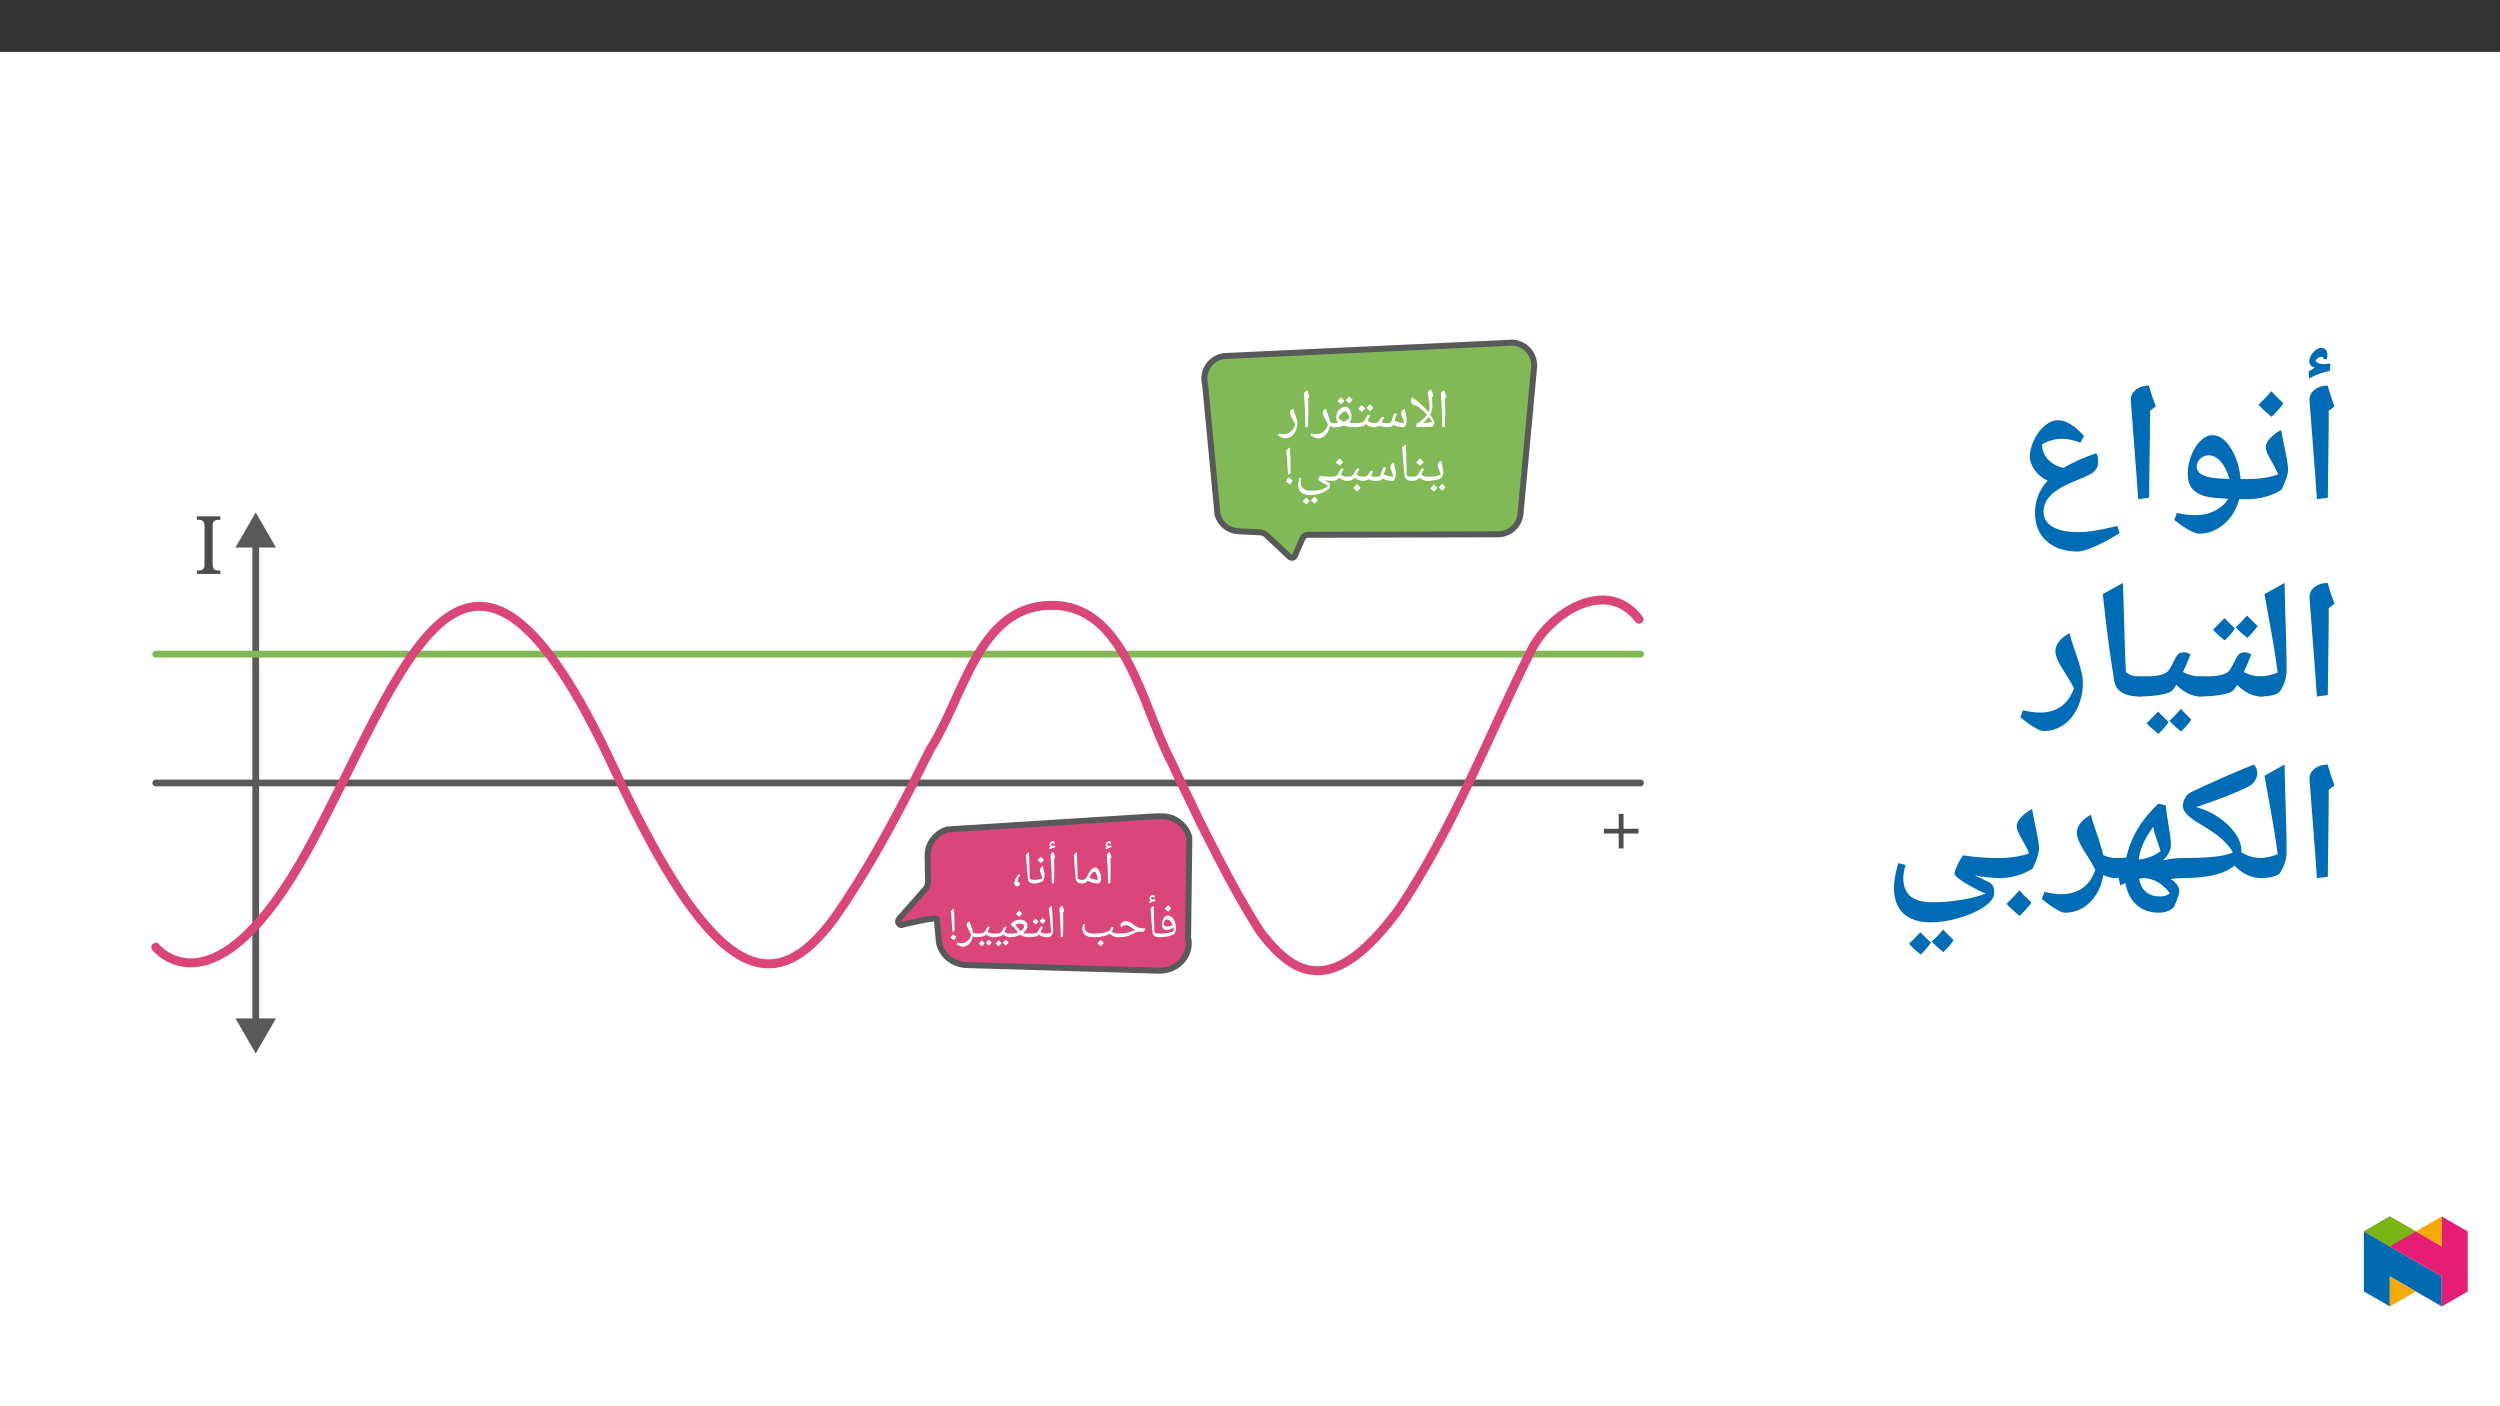 ﻿<?xml version="1.0" encoding="utf-8"?>
<svg xmlns="http://www.w3.org/2000/svg" xmlns:xlink="http://www.w3.org/1999/xlink" viewBox="0 0 960 540" version="1.1">
  <rect x="0" y="0" width="960" height="540" fill="#333333" stroke="none"/>
  <defs>
    <g>
      <symbol overflow="visible" id="glyph0-0">
        <path style="stroke:none;" d="M 1.547 0 L 1.547 -22.125 L 13.953 -22.125 L 13.953 0 Z M 3.047 -1.484 L 12.453 -1.484 L 12.453 -20.641 L 3.047 -20.641 Z M 3.047 -1.484 " />
      </symbol>
      <symbol overflow="visible" id="glyph0-1">
        <path style="stroke:none;" d="M 1.188 0 L 1.188 -1.297 L 1.578 -1.297 C 1.93 -1.297 2.258 -1.32 2.562 -1.375 C 2.875 -1.426 3.145 -1.531 3.375 -1.688 C 3.602 -1.844 3.785 -2.066 3.922 -2.359 C 4.055 -2.648 4.125 -3.039 4.125 -3.531 L 4.125 -18.609 C 4.125 -19.086 4.055 -19.473 3.922 -19.766 C 3.785 -20.055 3.602 -20.281 3.375 -20.438 C 3.145 -20.594 2.875 -20.695 2.562 -20.75 C 2.258 -20.801 1.93 -20.828 1.578 -20.828 L 1.188 -20.828 L 1.188 -22.125 L 10.203 -22.125 L 10.203 -20.828 L 9.797 -20.828 C 9.453 -20.828 9.125 -20.801 8.812 -20.75 C 8.5 -20.695 8.227 -20.594 8 -20.438 C 7.77 -20.281 7.586 -20.055 7.453 -19.766 C 7.316 -19.473 7.25 -19.086 7.25 -18.609 L 7.25 -3.531 C 7.25 -3.039 7.316 -2.648 7.453 -2.359 C 7.586 -2.066 7.77 -1.844 8 -1.688 C 8.227 -1.531 8.5 -1.426 8.812 -1.375 C 9.125 -1.32 9.453 -1.297 9.797 -1.297 L 10.203 -1.297 L 10.203 0 Z M 1.188 0 " />
      </symbol>
      <symbol overflow="visible" id="glyph0-2">
        <path style="stroke:none;" d="M 9.578 -10.172 L 9.578 -4.438 L 7.719 -4.438 L 7.719 -10.172 L 2.016 -10.172 L 2.016 -12 L 7.719 -12 L 7.719 -17.719 L 9.578 -17.719 L 9.578 -12 L 15.312 -12 L 15.312 -10.172 Z M 9.578 -10.172 " />
      </symbol>
      <symbol overflow="visible" id="glyph1-0">
        <path style="stroke:none;" d="M 0.891 0 L 0.891 -12.844 L 8.109 -12.844 L 8.109 0 Z M 1.766 -0.859 L 7.234 -0.859 L 7.234 -11.984 L 1.766 -11.984 Z M 1.766 -0.859 " />
      </symbol>
      <symbol overflow="visible" id="glyph1-1">
        <path style="stroke:none;" d="M 2.828 -6 L 2.828 -4.875 C 2.828 -3.707 2.785 -2.133 2.703 -0.156 L 1.875 0 C 1.801 -4.207 1.641 -7.703 1.391 -10.484 L 1.375 -10.703 C 1.375 -11.086 1.469 -11.391 1.656 -11.609 C 1.852 -11.836 2.156 -11.992 2.562 -12.078 C 2.582 -12.004 2.598 -11.93 2.609 -11.859 C 2.629 -11.797 2.828 -11.156 3.203 -9.938 L 2.719 -9.531 L 2.734 -9.438 C 2.797 -8.145 2.828 -7 2.828 -6 Z M 2.203 -12.953 Z M 2.359 0.938 Z M 2.5 -15.219 L 2.516 -15.281 C 2.516 -15.332 2.488 -15.383 2.438 -15.438 C 2.395 -15.488 2.344 -15.516 2.281 -15.516 C 2.094 -15.516 1.922 -15.445 1.766 -15.312 C 1.617 -15.176 1.508 -15.02 1.438 -14.844 C 1.625 -14.602 1.91 -14.484 2.297 -14.484 C 2.516 -14.484 2.812 -14.52 3.188 -14.594 L 3.141 -13.906 C 2.641 -13.781 2.227 -13.648 1.906 -13.516 C 1.594 -13.379 1.266 -13.219 0.922 -13.031 L 0.875 -13.734 L 1.594 -14.141 C 1.145 -14.211 0.922 -14.453 0.922 -14.859 C 0.922 -15.191 1.062 -15.508 1.344 -15.812 C 1.633 -16.113 1.938 -16.266 2.25 -16.266 C 2.719 -16.266 2.953 -16.047 2.953 -15.609 C 2.953 -15.441 2.914 -15.281 2.844 -15.125 Z M 2.203 -13.297 Z M 2.016 -16.703 Z M 2.016 -16.703 " />
      </symbol>
      <symbol overflow="visible" id="glyph1-2">
        <path style="stroke:none;" d="M 0 0 C -0.102 0 -0.156 -0.051 -0.156 -0.156 L -0.156 -1.219 C -0.156 -1.32 -0.102 -1.375 0 -1.375 C 0.457 -1.375 0.844 -1.484 1.156 -1.703 C 1.469 -1.922 1.738 -2.254 1.969 -2.703 L 2.328 -3.422 C 2.797 -4.41 3.25 -5.109 3.688 -5.516 C 4.125 -5.922 4.609 -6.125 5.141 -6.125 C 5.492 -6.125 5.844 -5.906 6.188 -5.469 C 6.539 -5.039 6.82 -4.488 7.031 -3.812 C 7.25 -3.145 7.359 -2.5 7.359 -1.875 C 7.359 -1.5 7.289 -1.16 7.156 -0.859 C 7.02 -0.555 6.781 -0.27 6.438 0 C 5.719 0 4.953 -0.098 4.141 -0.297 C 3.328 -0.492 2.648 -0.754 2.109 -1.078 C 1.828 -0.691 1.52 -0.414 1.188 -0.25 C 0.852 -0.082 0.457 0 0 0 Z M 6.047 -1.375 C 6.023 -2.113 5.883 -2.82 5.625 -3.5 C 5.363 -4.188 5.109 -4.531 4.859 -4.531 C 4.629 -4.531 4.414 -4.461 4.219 -4.328 C 4.02 -4.191 3.82 -3.984 3.625 -3.703 C 3.426 -3.422 3.156 -2.945 2.812 -2.281 C 3.656 -1.812 4.734 -1.508 6.047 -1.375 Z M 4.453 -7 Z M 4.516 0.531 Z M 4.172 1.109 Z M 4.172 1.109 " />
      </symbol>
      <symbol overflow="visible" id="glyph1-3">
        <path style="stroke:none;" d="M 4.859 -1.219 L 4.859 -0.156 C 4.859 -0.051 4.812 0 4.719 0 C 4 0 3.406 -0.133 2.938 -0.406 C 2.477 -0.688 2.219 -1.07 2.156 -1.562 C 1.969 -3.102 1.766 -5.473 1.547 -8.672 L 1.375 -11.078 C 1.707 -11.41 2.109 -11.742 2.578 -12.078 C 2.66 -10.242 2.727 -7.656 2.781 -4.312 L 2.844 -1.844 C 3.406 -1.531 4.031 -1.375 4.719 -1.375 C 4.812 -1.375 4.859 -1.32 4.859 -1.219 Z M 2.047 -12.953 Z M 3.125 0.938 Z M 3.125 0.938 " />
      </symbol>
      <symbol overflow="visible" id="glyph1-4">
        <path style="stroke:none;" d="M 0 0 C -0.102 0 -0.156 -0.051 -0.156 -0.156 L -0.156 -1.219 C -0.156 -1.32 -0.102 -1.375 0 -1.375 C 0.539 -1.375 1.098 -1.43 1.672 -1.547 C 2.254 -1.672 2.758 -1.832 3.188 -2.031 C 3.031 -2.582 2.812 -3.242 2.531 -4.016 C 2.301 -4.629 2.188 -5.031 2.188 -5.219 C 2.188 -5.477 2.289 -5.742 2.5 -6.016 C 2.719 -6.297 3.004 -6.535 3.359 -6.734 C 3.422 -6.391 3.562 -5.703 3.781 -4.672 C 3.957 -3.879 4.047 -3.266 4.047 -2.828 C 4.047 -2.648 3.988 -2.395 3.875 -2.062 C 3.758 -1.727 3.602 -1.375 3.406 -1 C 2.301 -0.332 1.164 0 0 0 Z M 2.5 -7.609 Z M 2.281 0.531 Z M 2.281 0.938 Z M 3.766 -9.125 C 3.484 -8.719 3.098 -8.281 2.609 -7.812 C 2.078 -8.227 1.648 -8.617 1.328 -8.984 C 1.941 -9.598 2.359 -10.035 2.578 -10.297 C 2.961 -9.879 3.359 -9.488 3.766 -9.125 Z M 2.609 -7.641 Z M 2.578 -10.734 Z M 2.578 -10.734 " />
      </symbol>
      <symbol overflow="visible" id="glyph1-5">
        <path style="stroke:none;" d="M 3.047 -3.281 C 2.754 -2.957 2.516 -2.547 2.328 -2.047 C 2.141 -1.555 2.047 -1.148 2.047 -0.828 C 2.047 -0.672 2.133 -0.539 2.312 -0.438 C 2.488 -0.332 2.734 -0.227 3.047 -0.125 C 2.992 0.227 2.852 0.516 2.625 0.734 C 2.395 0.961 2.133 1.078 1.844 1.078 C 1.613 1.078 1.414 1.02 1.25 0.906 C 1.082 0.789 0.953 0.633 0.859 0.438 C 0.766 0.25 0.719 0.066 0.719 -0.109 C 0.719 -0.566 0.895 -1.141 1.25 -1.828 C 1.602 -2.516 2.035 -3.133 2.547 -3.688 Z M 3.047 -3.281 " />
      </symbol>
      <symbol overflow="visible" id="glyph1-6">
        <path style="stroke:none;" d="M 5.781 -2.344 C 5.727 -2.832 5.645 -3.301 5.531 -3.75 C 5.176 -3.438 4.77 -3.191 4.312 -3.016 C 3.863 -2.848 3.422 -2.766 2.984 -2.766 C 2.453 -2.766 2.02 -2.961 1.688 -3.359 C 1.363 -3.754 1.203 -4.254 1.203 -4.859 C 1.203 -5.773 1.422 -6.582 1.859 -7.281 C 2.297 -7.988 2.816 -8.344 3.422 -8.344 C 4.047 -8.344 4.598 -8.117 5.078 -7.672 C 5.555 -7.234 5.938 -6.602 6.219 -5.781 C 6.5 -4.957 6.641 -4.07 6.641 -3.125 C 6.641 -2.719 6.43 -2.109 6.016 -1.297 C 5.285 -0.848 4.469 -0.52 3.562 -0.312 C 2.664 -0.102 1.484 0 0.016 0 C -0.098 0 -0.156 -0.055 -0.156 -0.172 L -0.156 -1.203 C -0.156 -1.316 -0.098 -1.375 0.016 -1.375 C 1.305 -1.375 2.398 -1.453 3.297 -1.609 C 4.203 -1.766 5.031 -2.008 5.781 -2.344 Z M 3.156 -6.828 C 2.789 -6.828 2.484 -6.66 2.234 -6.328 C 1.992 -5.992 1.875 -5.625 1.875 -5.219 C 1.875 -4.844 1.992 -4.566 2.234 -4.391 C 2.484 -4.211 2.875 -4.125 3.406 -4.125 C 4 -4.125 4.633 -4.273 5.312 -4.578 C 5.07 -5.305 4.77 -5.863 4.406 -6.25 C 4.039 -6.633 3.625 -6.828 3.156 -6.828 Z M 3.531 -9.234 Z M 4.078 0.531 Z M 4.078 0.938 Z M 4.766 -11.125 C 4.484 -10.719 4.098 -10.281 3.609 -9.812 C 3.078 -10.227 2.648 -10.617 2.328 -10.984 C 2.941 -11.598 3.359 -12.035 3.578 -12.297 C 3.961 -11.879 4.359 -11.488 4.766 -11.125 Z M 3.609 -9.641 Z M 3.578 -12.734 Z M 3.578 -12.734 " />
      </symbol>
      <symbol overflow="visible" id="glyph1-7">
        <path style="stroke:none;" d="M 4.859 -1.219 L 4.859 -0.156 C 4.859 -0.051 4.812 0 4.719 0 C 4 0 3.406 -0.133 2.938 -0.406 C 2.477 -0.688 2.219 -1.07 2.156 -1.562 C 1.969 -3.102 1.766 -5.473 1.547 -8.672 L 1.375 -11.078 C 1.707 -11.41 2.109 -11.742 2.578 -12.078 C 2.66 -10.242 2.727 -7.656 2.781 -4.312 L 2.844 -1.844 C 3.406 -1.531 4.031 -1.375 4.719 -1.375 C 4.812 -1.375 4.859 -1.32 4.859 -1.219 Z M 2.047 -12.953 Z M 3.125 0.938 Z M 2.5 -15.219 L 2.516 -15.281 C 2.516 -15.332 2.488 -15.383 2.438 -15.438 C 2.395 -15.488 2.344 -15.516 2.281 -15.516 C 2.094 -15.516 1.922 -15.445 1.766 -15.312 C 1.617 -15.176 1.508 -15.02 1.438 -14.844 C 1.625 -14.602 1.91 -14.484 2.297 -14.484 C 2.516 -14.484 2.812 -14.52 3.188 -14.594 L 3.141 -13.906 C 2.641 -13.781 2.227 -13.648 1.906 -13.516 C 1.594 -13.379 1.266 -13.219 0.922 -13.031 L 0.875 -13.734 L 1.594 -14.141 C 1.145 -14.211 0.922 -14.453 0.922 -14.859 C 0.922 -15.191 1.062 -15.508 1.344 -15.812 C 1.633 -16.113 1.938 -16.266 2.25 -16.266 C 2.719 -16.266 2.953 -16.047 2.953 -15.609 C 2.953 -15.441 2.914 -15.281 2.844 -15.125 Z M 2.203 -13.297 Z M 2.016 -16.703 Z M 2.016 -16.703 " />
      </symbol>
      <symbol overflow="visible" id="glyph1-8">
        <path style="stroke:none;" d="M 0 0 C -0.102 0 -0.156 -0.051 -0.156 -0.156 L -0.156 -1.219 C -0.156 -1.32 -0.102 -1.375 0 -1.375 C 1.758 -1.375 3.145 -1.523 4.156 -1.828 L 5.156 -2.172 C 5.832 -2.43 6.438 -2.609 6.969 -2.703 C 6.5 -2.93 6.035 -3.227 5.578 -3.594 C 5.098 -3.977 4.707 -4.242 4.406 -4.391 C 4.102 -4.535 3.789 -4.609 3.469 -4.609 C 2.895 -4.609 2.379 -4.461 1.922 -4.172 L 1.5 -3.906 C 1.32 -4.082 1.234 -4.316 1.234 -4.609 C 1.234 -5.066 1.43 -5.43 1.828 -5.703 C 2.234 -5.984 2.758 -6.125 3.406 -6.125 C 3.789 -6.125 4.176 -6.039 4.562 -5.875 C 4.957 -5.707 5.41 -5.438 5.922 -5.062 C 6.547 -4.602 7.078 -4.254 7.516 -4.016 C 7.961 -3.785 8.41 -3.617 8.859 -3.516 C 9.305 -3.422 9.961 -3.375 10.828 -3.375 L 10.141 -2.047 C 9.766 -2.098 9.426 -2.129 9.125 -2.141 L 9.078 -2.156 L 8.703 -2.141 C 8.285 -2.141 7.883 -2.078 7.5 -1.953 C 7.125 -1.836 6.539 -1.57 5.75 -1.156 C 4.852 -0.695 4.039 -0.391 3.312 -0.234 C 2.594 -0.078 1.488 0 0 0 Z M 5.797 -7 Z M 5.75 0.531 Z M 5.75 0.938 Z M 5.75 0.938 " />
      </symbol>
      <symbol overflow="visible" id="glyph1-9">
        <path style="stroke:none;" d="M 14.891 0 C 13.672 0 12.645 -0.426 11.812 -1.281 C 11.082 -0.883 10.188 -0.57 9.125 -0.344 C 8.062 -0.113 6.906 0 5.656 0 C 4.238 0 3.148 -0.254 2.391 -0.766 C 1.629 -1.273 1.25 -2.039 1.25 -3.062 C 1.25 -3.812 1.332 -4.473 1.5 -5.047 L 2.141 -5.047 C 2.129 -4.992 2.113 -4.867 2.094 -4.672 C 2.082 -4.473 2.078 -4.301 2.078 -4.156 C 2.078 -3.457 2.207 -2.914 2.469 -2.531 C 2.738 -2.156 3.16 -1.867 3.734 -1.672 C 4.316 -1.473 5.082 -1.375 6.031 -1.375 C 7.039 -1.375 8.109 -1.484 9.234 -1.703 C 10.367 -1.93 11.086 -2.148 11.391 -2.359 C 11.535 -2.461 11.648 -2.566 11.734 -2.672 C 11.816 -2.785 11.914 -2.941 12.031 -3.141 L 12.281 -3.609 C 12.395 -3.797 12.582 -3.891 12.844 -3.891 C 13.02 -3.891 13.164 -3.848 13.281 -3.766 C 12.945 -2.961 12.695 -2.414 12.531 -2.125 C 12.926 -1.852 13.305 -1.66 13.672 -1.547 C 14.035 -1.43 14.441 -1.375 14.891 -1.375 C 14.984 -1.375 15.031 -1.32 15.031 -1.219 L 15.031 -0.156 C 15.031 -0.051 14.984 0 14.891 0 Z M 7.281 -5.484 Z M 8.234 0.938 Z M 9.469 2.172 C 9.188 2.578 8.801 3.016 8.312 3.484 C 7.789 3.086 7.359 2.695 7.016 2.312 C 7.555 1.781 7.973 1.344 8.266 1 C 8.68 1.445 9.082 1.836 9.469 2.172 Z M 8.266 2.312 Z M 8.266 0.812 Z M 8.312 3.672 Z M 8.266 0.547 Z M 8.266 0.547 " />
      </symbol>
      <symbol overflow="visible" id="glyph1-10">
        <path style="stroke:none;" d="M 2.828 -6 L 2.828 -4.875 C 2.828 -3.707 2.785 -2.133 2.703 -0.156 L 1.875 0 C 1.801 -4.207 1.641 -7.703 1.391 -10.484 L 1.375 -10.703 C 1.375 -11.086 1.469 -11.391 1.656 -11.609 C 1.852 -11.836 2.156 -11.992 2.562 -12.078 C 2.582 -12.004 2.598 -11.93 2.609 -11.859 C 2.629 -11.797 2.828 -11.156 3.203 -9.938 L 2.719 -9.531 L 2.734 -9.438 C 2.797 -8.145 2.828 -7 2.828 -6 Z M 2.203 -12.953 Z M 2.359 0.938 Z M 2.359 0.938 " />
      </symbol>
      <symbol overflow="visible" id="glyph1-11">
        <path style="stroke:none;" d="M -0.016 0 C -0.117 0 -0.172 -0.051 -0.172 -0.156 L -0.172 -1.219 C -0.172 -1.32 -0.117 -1.375 -0.016 -1.375 C 0.711 -1.375 1.379 -1.531 1.984 -1.844 C 1.734 -5.031 1.43 -8.109 1.078 -11.078 C 1.422 -11.43 1.82 -11.766 2.281 -12.078 C 2.332 -10.785 2.426 -9.086 2.562 -6.984 C 2.676 -5.223 2.742 -3.703 2.766 -2.422 C 2.766 -2.223 2.703 -1.953 2.578 -1.609 C 2.461 -1.273 2.312 -0.945 2.125 -0.625 C 1.906 -0.207 1.191 0 -0.016 0 Z M 1.422 -12.953 Z M 2.156 0.531 Z M 2.156 0.938 Z M 2.156 0.938 " />
      </symbol>
      <symbol overflow="visible" id="glyph1-12">
        <path style="stroke:none;" d="M 4.812 -4.094 C 4.969 -4.094 5.113 -4.047 5.25 -3.953 C 5.031 -3.43 4.836 -2.992 4.672 -2.641 C 4.516 -2.297 4.414 -2.102 4.375 -2.062 C 4.781 -1.801 5.156 -1.617 5.5 -1.516 C 5.852 -1.422 6.234 -1.375 6.641 -1.375 C 6.742 -1.375 6.797 -1.32 6.797 -1.219 L 6.797 -0.156 C 6.797 -0.051 6.742 0 6.641 0 C 5.535 0 4.586 -0.348 3.797 -1.047 L 3.5 -0.656 C 3.383 -0.52 2.953 -0.375 2.203 -0.219 C 1.453 -0.07 0.719 0 0 0 C -0.102 0 -0.156 -0.051 -0.156 -0.156 L -0.156 -1.219 C -0.156 -1.32 -0.102 -1.375 0 -1.375 C 0.738 -1.375 1.367 -1.406 1.891 -1.469 C 2.41 -1.531 2.773 -1.633 2.984 -1.781 C 3.203 -1.938 3.52 -2.414 3.938 -3.219 L 4.25 -3.812 C 4.352 -4 4.539 -4.094 4.812 -4.094 Z M 3.891 -4.969 Z M 3.406 0.531 Z M 3.406 0.938 Z M 3.578 -6.062 C 3.359 -5.719 3.004 -5.312 2.516 -4.844 C 1.973 -5.27 1.57 -5.633 1.312 -5.938 C 1.633 -6.227 2.023 -6.629 2.484 -7.141 C 2.617 -6.992 2.984 -6.633 3.578 -6.062 Z M 6.297 -6.328 C 6.066 -5.961 5.707 -5.551 5.219 -5.094 C 4.707 -5.5 4.312 -5.867 4.031 -6.203 C 4.156 -6.316 4.539 -6.719 5.188 -7.406 C 5.32 -7.258 5.691 -6.898 6.297 -6.328 Z M 3.875 -4.656 Z M 3.781 -7.844 Z M 3.875 -4.844 Z M 3.875 -4.844 " />
      </symbol>
      <symbol overflow="visible" id="glyph1-13">
        <path style="stroke:none;" d="M 7.578 0 C 6.066 0 4.898 -0.289 4.078 -0.875 L 3.953 -0.969 L 3.766 -0.875 C 2.617 -0.289 1.367 0 0.016 0 C -0.098 0 -0.156 -0.055 -0.156 -0.172 L -0.156 -1.203 C -0.156 -1.316 -0.098 -1.375 0.016 -1.375 C 1.266 -1.375 2.297 -1.516 3.109 -1.797 L 2.781 -2.219 C 2.301 -2.883 1.953 -3.344 1.734 -3.594 C 1.523 -3.852 1.332 -4.055 1.156 -4.203 L 0.875 -4.016 C 0.656 -4.242 0.547 -4.508 0.547 -4.812 C 0.547 -5.227 0.754 -5.57 1.172 -5.844 C 1.586 -6.125 2.039 -6.344 2.531 -6.5 C 3.031 -6.656 3.539 -6.734 4.062 -6.734 C 4.832 -6.734 5.473 -6.516 5.984 -6.078 C 6.504 -5.648 6.766 -5.117 6.766 -4.484 C 6.766 -4.141 6.695 -3.805 6.562 -3.484 C 6.438 -3.172 6.27 -2.879 6.062 -2.609 C 5.852 -2.336 5.547 -2.035 5.141 -1.703 C 5.641 -1.484 6.453 -1.375 7.578 -1.375 C 7.691 -1.375 7.75 -1.316 7.75 -1.203 L 7.75 -0.172 C 7.75 -0.055 7.691 0 7.578 0 Z M 5.469 -4.094 C 5.469 -4.438 5.344 -4.711 5.094 -4.922 C 4.844 -5.141 4.516 -5.25 4.109 -5.25 C 3.379 -5.25 2.676 -5.07 2 -4.719 C 2.426 -4.375 3 -3.754 3.719 -2.859 C 3.852 -2.691 4.004 -2.531 4.172 -2.375 C 4.566 -2.645 4.879 -2.93 5.109 -3.234 C 5.348 -3.535 5.469 -3.82 5.469 -4.094 Z M 3.812 -7.609 Z M 3.969 0.531 Z M 3.969 0.938 Z M 4.766 -9.125 C 4.484 -8.719 4.098 -8.281 3.609 -7.812 C 3.078 -8.227 2.648 -8.617 2.328 -8.984 C 2.941 -9.598 3.359 -10.035 3.578 -10.297 C 3.961 -9.879 4.359 -9.488 4.766 -9.125 Z M 3.609 -7.641 Z M 3.578 -10.734 Z M 3.578 -10.734 " />
      </symbol>
      <symbol overflow="visible" id="glyph1-14">
        <path style="stroke:none;" d="M 4.812 -4.094 C 4.969 -4.094 5.113 -4.047 5.25 -3.953 C 5.031 -3.43 4.836 -2.992 4.672 -2.641 C 4.516 -2.297 4.414 -2.102 4.375 -2.062 C 4.781 -1.801 5.156 -1.617 5.5 -1.516 C 5.852 -1.422 6.234 -1.375 6.641 -1.375 C 6.742 -1.375 6.797 -1.32 6.797 -1.219 L 6.797 -0.156 C 6.797 -0.051 6.742 0 6.641 0 C 5.535 0 4.586 -0.348 3.797 -1.047 L 3.5 -0.656 C 3.383 -0.52 2.953 -0.375 2.203 -0.219 C 1.453 -0.07 0.719 0 0 0 C -0.102 0 -0.156 -0.051 -0.156 -0.156 L -0.156 -1.219 C -0.156 -1.32 -0.102 -1.375 0 -1.375 C 0.738 -1.375 1.367 -1.406 1.891 -1.469 C 2.41 -1.531 2.773 -1.633 2.984 -1.781 C 3.203 -1.938 3.52 -2.414 3.938 -3.219 L 4.25 -3.812 C 4.352 -4 4.539 -4.094 4.812 -4.094 Z M 3.891 -4.969 Z M 3.406 0.531 Z M 3.406 0.938 Z M 3.266 2.266 C 3.047 2.609 2.691 3.016 2.203 3.484 C 1.66 3.055 1.266 2.691 1.016 2.391 C 1.328 2.098 1.711 1.691 2.172 1.172 C 2.273 1.285 2.641 1.648 3.266 2.266 Z M 5.984 2 C 5.766 2.344 5.406 2.75 4.906 3.219 C 4.383 2.812 3.988 2.445 3.719 2.125 C 3.988 1.883 4.375 1.484 4.875 0.922 C 4.977 1.035 5.348 1.395 5.984 2 Z M 3.5 2.312 Z M 3.469 0.922 Z M 3.531 3.672 Z M 3.531 3.672 " />
      </symbol>
      <symbol overflow="visible" id="glyph1-15">
        <path style="stroke:none;" d="M 7.188 0 C 6.625 0 6.133 -0.145 5.719 -0.438 C 5.508 0.812 5.039 1.805 4.312 2.547 C 3.594 3.297 2.734 3.672 1.734 3.672 C 1.453 3.672 1.062 3.555 0.562 3.328 C 0.062 3.109 -0.328 2.883 -0.609 2.656 L -0.375 2.062 C 0.281 2.195 0.848 2.266 1.328 2.266 C 2.234 2.266 3.004 1.992 3.641 1.453 C 4.273 0.922 4.766 0.145 5.109 -0.875 C 4.953 -1.258 4.77 -1.641 4.562 -2.016 C 4.133 -2.742 3.828 -3.328 3.641 -3.766 C 3.453 -4.211 3.359 -4.582 3.359 -4.875 C 3.359 -5.176 3.445 -5.422 3.625 -5.609 C 3.812 -5.797 4.07 -5.973 4.406 -6.141 C 4.488 -5.805 4.609 -5.441 4.766 -5.047 C 5.141 -4.047 5.395 -3.316 5.531 -2.859 C 5.664 -2.41 5.75 -2.035 5.781 -1.734 C 6.176 -1.492 6.645 -1.375 7.188 -1.375 C 7.281 -1.375 7.328 -1.32 7.328 -1.219 L 7.328 -0.156 C 7.328 -0.051 7.281 0 7.188 0 Z M 3.531 -7.016 Z M 1.812 4.547 Z M 1.812 4.547 " />
      </symbol>
      <symbol overflow="visible" id="glyph1-16">
        <path style="stroke:none;" d="M 0.828 0.25 C 0.961 0.008 1.086 -0.223 1.203 -0.453 C 1.328 -0.691 1.469 -0.926 1.625 -1.156 C 2.113 -0.875 2.461 -0.641 2.672 -0.453 C 2.891 -0.273 3 -0.156 3 -0.094 C 3 0.031 2.754 0.457 2.266 1.188 L 1.844 0.891 C 1.625 0.734 1.285 0.52 0.828 0.25 Z M 1.531 -2.047 C 1.406 -4.473 1.301 -6.18 1.219 -7.172 C 1.133 -8.172 1.035 -9.129 0.922 -10.047 C 1.234 -10.359 1.641 -10.695 2.141 -11.062 C 2.234 -9.363 2.289 -8.066 2.312 -7.172 C 2.332 -6.285 2.344 -5.18 2.344 -3.859 L 2.344 -2.422 Z M 1.531 -2.047 " />
      </symbol>
      <symbol overflow="visible" id="glyph2-0">
        <path style="stroke:none;" d="M 1.047 0 L 1.047 -14.984 L 9.453 -14.984 L 9.453 0 Z M 2.062 -1 L 8.438 -1 L 8.438 -13.984 L 2.062 -13.984 Z M 2.062 -1 " />
      </symbol>
      <symbol overflow="visible" id="glyph2-1">
        <path style="stroke:none;" d="M 3.297 -7 L 3.297 -5.688 C 3.297 -4.332 3.25 -2.492 3.156 -0.172 L 2.188 0 C 2.102 -4.906 1.914 -8.977 1.625 -12.219 L 1.609 -12.484 C 1.609 -12.93 1.719 -13.285 1.938 -13.547 C 2.164 -13.816 2.52 -14 3 -14.094 C 3.02 -14 3.039 -13.914 3.062 -13.844 C 3.082 -13.77 3.312 -13.02 3.75 -11.594 L 3.172 -11.109 L 3.188 -11.016 C 3.258 -9.504 3.297 -8.164 3.297 -7 Z M 2.562 -15.109 Z M 2.766 1.094 Z M 2.766 1.094 " />
      </symbol>
      <symbol overflow="visible" id="glyph2-2">
        <path style="stroke:none;" d="M 2.875 0 C 2.832 0 2.812 -0.07 2.812 -0.219 C 2.812 -0.414 2.852 -0.691 2.938 -1.047 C 3.02 -1.41 3.086 -1.594 3.141 -1.594 L 3.578 -1.594 C 4.504 -2.32 5.191 -2.898 5.641 -3.328 C 6.098 -3.754 6.535 -4.238 6.953 -4.781 C 6.316 -5.5 5.609 -6.188 4.828 -6.844 C 4.047 -7.5 3.273 -8.047 2.516 -8.484 L 1.75 -8.438 C 1.383 -8.77 1.125 -9.07 0.969 -9.344 C 0.812 -9.625 0.734 -9.926 0.734 -10.25 C 0.734 -10.457 0.773 -10.66 0.859 -10.859 C 0.953 -11.066 1.148 -11.25 1.453 -11.406 C 2.023 -11 2.688 -10.477 3.438 -9.844 C 4.195 -9.219 4.898 -8.594 5.547 -7.969 C 6.191 -7.344 6.863 -6.617 7.562 -5.797 L 7.594 -5.891 C 7.832 -6.422 7.953 -6.988 7.953 -7.594 C 7.953 -8.188 7.801 -9.484 7.5 -11.484 C 7.344 -12.441 7.266 -12.992 7.266 -13.141 C 7.266 -13.836 7.734 -14.273 8.672 -14.453 L 9.047 -13.125 L 9.422 -11.953 L 8.859 -11.469 L 8.891 -11.031 L 9.016 -8.031 C 9.016 -6.957 8.742 -5.91 8.203 -4.891 C 8.641 -4.191 9.016 -3.539 9.328 -2.938 C 9.641 -2.332 9.797 -1.945 9.797 -1.781 C 9.797 -1.551 9.711 -1.258 9.547 -0.906 C 9.379 -0.551 9.242 -0.363 9.141 -0.344 C 7.836 -0.113 5.75 0 2.875 0 Z M 8.969 -2.016 C 8.664 -2.566 8.219 -3.223 7.625 -3.984 C 7.031 -3.148 6.227 -2.367 5.219 -1.641 C 6.445 -1.68 7.695 -1.805 8.969 -2.016 Z M 7.875 -15.469 Z M 1.344 -12.422 Z M 8.172 1.094 Z M 4.25 1.094 Z M 4.25 1.094 " />
      </symbol>
      <symbol overflow="visible" id="glyph2-3">
        <path style="stroke:none;" d="M 4.75 0 C 4.344 0 3.879 -0.062 3.359 -0.188 C 2.848 -0.32 2.453 -0.473 2.172 -0.641 C 1.973 -0.441 1.676 -0.285 1.281 -0.172 C 0.895 -0.055 0.469 0 0 0 C -0.113 0 -0.172 -0.055 -0.172 -0.172 L -0.172 -1.422 C -0.172 -1.535 -0.113 -1.594 0 -1.594 C 0.383 -1.594 0.707 -1.629 0.969 -1.703 C 1.227 -1.773 1.473 -1.898 1.703 -2.078 C 1.879 -2.223 2.008 -2.348 2.094 -2.453 C 2.176 -2.555 2.414 -2.938 2.812 -3.594 C 2.938 -3.82 3.156 -3.938 3.469 -3.938 C 3.656 -3.938 3.828 -3.883 3.984 -3.781 C 3.547 -2.719 3.254 -2.078 3.109 -1.859 C 3.211 -1.816 3.438 -1.758 3.781 -1.688 C 4.133 -1.625 4.531 -1.594 4.969 -1.594 C 5.625 -1.594 6.176 -1.664 6.625 -1.812 C 6.707 -1.945 6.789 -2.145 6.875 -2.406 C 7.227 -3.594 7.473 -4.332 7.609 -4.625 C 7.754 -4.914 7.891 -5.098 8.016 -5.172 C 8.148 -5.254 8.301 -5.297 8.469 -5.297 C 8.656 -5.297 8.82 -5.242 8.969 -5.141 C 8.758 -4.703 8.453 -3.812 8.047 -2.469 L 8.578 -2.25 C 9.535 -1.852 10.594 -1.656 11.75 -1.656 C 11.582 -2.289 11.32 -3.055 10.969 -3.953 C 10.688 -4.672 10.547 -5.145 10.547 -5.375 C 10.547 -5.676 10.664 -5.984 10.906 -6.297 C 11.156 -6.609 11.492 -6.891 11.922 -7.141 C 11.984 -6.711 12.148 -5.91 12.422 -4.734 C 12.641 -3.816 12.75 -3.098 12.75 -2.578 C 12.75 -2.336 12.66 -1.941 12.484 -1.391 C 12.316 -0.848 12.133 -0.383 11.938 0 C 11.031 0 10.25 -0.062 9.594 -0.188 C 8.938 -0.312 8.234 -0.551 7.484 -0.906 L 7.297 -0.562 C 7.211 -0.414 6.945 -0.285 6.5 -0.172 C 6.062 -0.066 5.477 -0.008 4.75 0 Z M 7.125 -6.938 Z M 7.062 0.609 Z M 7.062 1.094 Z M 7.062 1.094 " />
      </symbol>
      <symbol overflow="visible" id="glyph2-4">
        <path style="stroke:none;" d="M 5.609 -4.781 C 5.797 -4.781 5.969 -4.723 6.125 -4.609 C 5.875 -4.004 5.648 -3.492 5.453 -3.078 C 5.266 -2.672 5.148 -2.445 5.109 -2.406 C 5.578 -2.102 6.016 -1.891 6.422 -1.766 C 6.828 -1.648 7.27 -1.594 7.75 -1.594 C 7.863 -1.594 7.922 -1.535 7.922 -1.422 L 7.922 -0.172 C 7.922 -0.055 7.863 0 7.75 0 C 6.457 0 5.352 -0.406 4.438 -1.219 L 4.094 -0.766 C 3.945 -0.609 3.438 -0.441 2.562 -0.266 C 1.695 -0.086 0.844 0 0 0 C -0.113 0 -0.172 -0.055 -0.172 -0.172 L -0.172 -1.422 C -0.172 -1.535 -0.113 -1.594 0 -1.594 C 0.863 -1.594 1.598 -1.629 2.203 -1.703 C 2.816 -1.785 3.242 -1.914 3.484 -2.094 C 3.734 -2.27 4.102 -2.828 4.594 -3.766 L 4.969 -4.438 C 5.082 -4.664 5.297 -4.781 5.609 -4.781 Z M 4.547 -5.797 Z M 3.969 0.609 Z M 3.969 1.094 Z M 4.172 -7.25 C 3.922 -6.844 3.508 -6.363 2.938 -5.812 C 2.301 -6.312 1.832 -6.738 1.531 -7.094 C 1.906 -7.438 2.359 -7.906 2.891 -8.5 C 3.055 -8.332 3.484 -7.914 4.172 -7.25 Z M 7.344 -7.547 C 7.082 -7.129 6.66 -6.648 6.078 -6.109 C 5.484 -6.578 5.023 -7.004 4.703 -7.391 C 4.848 -7.535 5.297 -8.008 6.047 -8.812 C 6.211 -8.633 6.645 -8.211 7.344 -7.547 Z M 4.516 -5.609 Z M 4.406 -9.328 Z M 4.516 -5.812 Z M 4.516 -5.812 " />
      </symbol>
      <symbol overflow="visible" id="glyph2-5">
        <path style="stroke:none;" d="M 1.828 -1.672 C 1.316 -2.273 1.062 -2.875 1.062 -3.469 C 1.062 -3.832 1.098 -4.25 1.172 -4.719 C 1.254 -5.195 1.336 -5.516 1.422 -5.672 C 1.785 -6.336 2.258 -6.867 2.844 -7.266 C 3.438 -7.66 4.07 -7.859 4.75 -7.859 C 5.113 -7.859 5.461 -7.68 5.797 -7.328 C 6.141 -6.973 6.414 -6.492 6.625 -5.891 C 6.832 -5.285 6.938 -4.688 6.938 -4.094 C 6.938 -3.188 6.641 -2.391 6.047 -1.703 C 6.484 -1.629 7.234 -1.594 8.297 -1.594 C 8.422 -1.594 8.484 -1.535 8.484 -1.422 L 8.484 -0.172 C 8.484 -0.055 8.422 0 8.297 0 C 6.578 0 5.172 -0.211 4.078 -0.641 L 3.984 -0.672 C 3.504 -0.43 2.945 -0.258 2.312 -0.156 C 1.676 -0.051 0.91 0 0.016 0 C -0.109 0 -0.172 -0.062 -0.172 -0.188 L -0.172 -1.406 C -0.172 -1.531 -0.109 -1.594 0.016 -1.594 C 0.785 -1.594 1.391 -1.617 1.828 -1.672 Z M 6.125 -3.453 C 6.094 -3.797 5.977 -4.176 5.781 -4.594 C 5.594 -5.008 5.379 -5.359 5.141 -5.641 C 4.898 -5.93 4.703 -6.078 4.547 -6.078 C 4.148 -6.078 3.68 -5.836 3.141 -5.359 C 2.609 -4.891 2.172 -4.328 1.828 -3.672 C 2.41 -2.992 3.133 -2.488 4 -2.156 C 4.77 -2.457 5.477 -2.891 6.125 -3.453 Z M 4.188 -8.875 Z M 4.078 0.609 Z M 4.078 1.094 Z M 4.172 -10.25 C 3.922 -9.844 3.508 -9.363 2.938 -8.812 C 2.301 -9.312 1.832 -9.738 1.531 -10.094 C 1.906 -10.438 2.359 -10.906 2.891 -11.5 C 3.055 -11.332 3.484 -10.914 4.172 -10.25 Z M 7.344 -10.547 C 7.082 -10.129 6.66 -9.648 6.078 -9.109 C 5.484 -9.578 5.023 -10.004 4.703 -10.391 C 4.848 -10.535 5.297 -11.008 6.047 -11.812 C 6.211 -11.633 6.645 -11.211 7.344 -10.547 Z M 4.516 -8.609 Z M 4.406 -12.328 Z M 4.516 -8.812 Z M 4.516 -8.812 " />
      </symbol>
      <symbol overflow="visible" id="glyph2-6">
        <path style="stroke:none;" d="M 8.375 0 C 7.719 0 7.148 -0.172 6.672 -0.516 C 6.43 0.953 5.891 2.117 5.047 2.984 C 4.203 3.848 3.195 4.281 2.031 4.281 C 1.695 4.281 1.238 4.148 0.656 3.891 C 0.07 3.629 -0.383 3.367 -0.719 3.109 L -0.438 2.406 C 0.332 2.562 0.992 2.641 1.547 2.641 C 2.598 2.641 3.492 2.328 4.234 1.703 C 4.984 1.078 5.555 0.164 5.953 -1.031 C 5.773 -1.477 5.566 -1.914 5.328 -2.344 C 4.828 -3.195 4.469 -3.879 4.25 -4.391 C 4.031 -4.91 3.922 -5.344 3.922 -5.688 C 3.922 -6.039 4.023 -6.328 4.234 -6.547 C 4.453 -6.766 4.754 -6.969 5.141 -7.156 C 5.242 -6.77 5.383 -6.348 5.562 -5.891 C 6 -4.711 6.297 -3.859 6.453 -3.328 C 6.609 -2.805 6.703 -2.367 6.734 -2.016 C 7.203 -1.734 7.75 -1.594 8.375 -1.594 C 8.488 -1.594 8.547 -1.535 8.547 -1.422 L 8.547 -0.172 C 8.547 -0.055 8.488 0 8.375 0 Z M 4.125 -8.188 Z M 2.125 5.312 Z M 2.125 5.312 " />
      </symbol>
      <symbol overflow="visible" id="glyph2-7">
        <path style="stroke:none;" d="M 2.031 4.281 C 1.695 4.281 1.238 4.148 0.656 3.891 C 0.07 3.629 -0.383 3.367 -0.719 3.109 L -0.438 2.406 C 0.332 2.562 0.992 2.641 1.547 2.641 C 2.598 2.641 3.492 2.328 4.234 1.703 C 4.984 1.078 5.555 0.164 5.953 -1.031 C 5.773 -1.477 5.566 -1.914 5.328 -2.344 C 4.828 -3.195 4.469 -3.879 4.25 -4.391 C 4.031 -4.91 3.922 -5.344 3.922 -5.688 C 3.922 -6.039 4.023 -6.328 4.234 -6.547 C 4.453 -6.766 4.754 -6.969 5.141 -7.156 C 5.242 -6.77 5.383 -6.344 5.562 -5.875 C 5.738 -5.406 5.914 -4.926 6.094 -4.438 C 6.27 -3.957 6.422 -3.477 6.547 -3 C 6.68 -2.52 6.75 -2.082 6.75 -1.688 C 6.75 -0.602 6.539 0.398 6.125 1.328 C 5.707 2.266 5.141 2.988 4.422 3.5 C 3.703 4.02 2.906 4.281 2.031 4.281 Z M 3.812 -8.188 Z M 2.094 5.312 Z M 2.094 5.312 " />
      </symbol>
      <symbol overflow="visible" id="glyph2-8">
        <path style="stroke:none;" d="M 0 0 C -0.113 0 -0.172 -0.055 -0.172 -0.172 L -0.172 -1.422 C -0.172 -1.535 -0.113 -1.594 0 -1.594 C 1.031 -1.594 2.02 -1.66 2.969 -1.797 C 3.926 -1.941 4.648 -2.133 5.141 -2.375 C 4.992 -2.926 4.738 -3.691 4.375 -4.672 C 4.113 -5.398 3.984 -5.867 3.984 -6.078 C 3.984 -6.391 4.109 -6.703 4.359 -7.016 C 4.609 -7.336 4.941 -7.617 5.359 -7.859 C 5.41 -7.441 5.484 -7.031 5.578 -6.625 C 5.672 -6.227 5.758 -5.832 5.844 -5.438 C 5.926 -5.051 5.992 -4.676 6.047 -4.312 C 6.109 -3.957 6.141 -3.617 6.141 -3.297 C 6.141 -2.805 5.898 -2.094 5.422 -1.156 C 4.836 -0.812 4.035 -0.531 3.016 -0.312 C 2.004 -0.102 1 0 0 0 Z M 4.047 -8.875 Z M 3.688 0.609 Z M 3.688 1.094 Z M 3.812 2.641 C 3.562 3.035 3.148 3.516 2.578 4.078 C 1.941 3.566 1.473 3.141 1.172 2.797 C 1.547 2.453 2 1.977 2.531 1.375 C 2.656 1.5 3.082 1.922 3.812 2.641 Z M 6.984 2.344 C 6.734 2.738 6.312 3.211 5.719 3.766 C 5.113 3.273 4.656 2.848 4.344 2.484 C 4.656 2.191 5.102 1.719 5.688 1.062 C 5.812 1.195 6.242 1.625 6.984 2.344 Z M 4.094 2.703 Z M 4.047 1.062 Z M 4.109 4.281 Z M 4.109 4.281 " />
      </symbol>
      <symbol overflow="visible" id="glyph2-9">
        <path style="stroke:none;" d="M 0 0 C -0.113 0 -0.172 -0.055 -0.172 -0.172 L -0.172 -1.422 C -0.172 -1.535 -0.113 -1.594 0 -1.594 C 0.508 -1.594 0.945 -1.641 1.312 -1.734 C 1.688 -1.836 1.973 -1.984 2.172 -2.172 C 2.379 -2.367 2.711 -2.898 3.172 -3.766 L 3.531 -4.438 C 3.656 -4.664 3.875 -4.781 4.188 -4.781 C 4.375 -4.781 4.547 -4.723 4.703 -4.609 C 4.398 -3.867 4.062 -3.129 3.688 -2.391 C 4.164 -2.098 4.602 -1.891 5 -1.766 C 5.395 -1.648 5.832 -1.594 6.312 -1.594 C 6.426 -1.594 6.484 -1.535 6.484 -1.422 L 6.484 -0.172 C 6.484 -0.055 6.426 0 6.312 0 C 5.02 0 3.914 -0.41 3 -1.234 L 2.656 -0.766 C 2.508 -0.586 2.172 -0.414 1.641 -0.25 C 1.117 -0.082 0.57 0 0 0 Z M 3.109 -5.797 Z M 3.562 0.609 Z M 3.562 1.094 Z M 4.562 -7.312 C 4.238 -6.844 3.789 -6.332 3.219 -5.781 C 2.594 -6.27 2.086 -6.723 1.703 -7.141 C 2.422 -7.859 2.91 -8.375 3.172 -8.688 C 3.617 -8.195 4.082 -7.738 4.562 -7.312 Z M 3.219 -5.578 Z M 3.172 -9.188 Z M 3.172 -9.188 " />
      </symbol>
      <symbol overflow="visible" id="glyph2-10">
        <path style="stroke:none;" d="M 5.672 -1.422 L 5.672 -0.172 C 5.672 -0.055 5.613 0 5.5 0 C 4.664 0 3.977 -0.16 3.438 -0.484 C 2.895 -0.805 2.586 -1.254 2.516 -1.828 C 2.297 -3.617 2.062 -6.383 1.812 -10.125 L 1.594 -12.922 C 1.988 -13.316 2.461 -13.707 3.016 -14.094 C 3.109 -11.957 3.18 -8.938 3.234 -5.031 L 3.312 -2.141 C 3.969 -1.773 4.695 -1.594 5.5 -1.594 C 5.613 -1.594 5.672 -1.535 5.672 -1.422 Z M 2.375 -15.109 Z M 3.641 1.094 Z M 3.641 1.094 " />
      </symbol>
      <symbol overflow="visible" id="glyph2-11">
        <path style="stroke:none;" d="M 0 0 C -0.113 0 -0.172 -0.055 -0.172 -0.172 L -0.172 -1.422 C -0.172 -1.535 -0.113 -1.594 0 -1.594 C 0.508 -1.594 0.945 -1.641 1.312 -1.734 C 1.688 -1.836 1.973 -1.984 2.172 -2.172 C 2.379 -2.367 2.711 -2.898 3.172 -3.766 L 3.531 -4.438 C 3.656 -4.664 3.875 -4.781 4.188 -4.781 C 4.375 -4.781 4.547 -4.723 4.703 -4.609 C 4.398 -3.867 4.062 -3.129 3.688 -2.391 C 4.164 -2.098 4.602 -1.891 5 -1.766 C 5.395 -1.648 5.832 -1.594 6.312 -1.594 C 6.426 -1.594 6.484 -1.535 6.484 -1.422 L 6.484 -0.172 C 6.484 -0.055 6.426 0 6.312 0 C 5.02 0 3.914 -0.41 3 -1.234 L 2.656 -0.766 C 2.508 -0.586 2.172 -0.414 1.641 -0.25 C 1.117 -0.082 0.57 0 0 0 Z M 3.109 -5.797 Z M 3.562 0.609 Z M 3.562 1.094 Z M 5.203 2.531 C 4.879 3 4.43 3.516 3.859 4.078 C 3.254 3.598 2.75 3.141 2.344 2.703 C 2.977 2.086 3.469 1.57 3.812 1.156 C 4.301 1.688 4.766 2.145 5.203 2.531 Z M 3.797 2.703 Z M 3.812 0.953 Z M 3.859 4.281 Z M 3.812 0.641 Z M 3.812 0.641 " />
      </symbol>
      <symbol overflow="visible" id="glyph2-12">
        <path style="stroke:none;" d="M 13.672 1.891 C 13.672 2.43 13.285 2.977 12.516 3.531 C 11.742 4.094 10.742 4.555 9.516 4.922 C 8.285 5.285 7.098 5.469 5.953 5.469 C 4.516 5.469 3.398 5.125 2.609 4.438 C 1.816 3.758 1.422 2.789 1.422 1.531 C 1.422 1.125 1.445 0.738 1.5 0.375 C 1.551 0.02 1.66 -0.5 1.828 -1.188 L 2.609 -1 C 2.453 -0.383 2.375 0.113 2.375 0.5 C 2.375 1.52 2.695 2.316 3.344 2.891 C 3.988 3.461 4.875 3.75 6 3.75 C 7.375 3.75 8.441 3.688 9.203 3.562 C 9.961 3.445 10.645 3.254 11.25 2.984 C 11.863 2.711 12.426 2.348 12.938 1.891 L 12.516 1.656 C 10.305 0.488 9.203 -0.238 9.203 -0.531 C 9.203 -0.707 9.25 -0.906 9.344 -1.125 C 9.438 -1.352 9.547 -1.547 9.672 -1.703 C 9.797 -1.867 9.891 -1.953 9.953 -1.953 C 10.441 -1.848 11.102 -1.758 11.938 -1.688 C 12.781 -1.625 13.648 -1.594 14.547 -1.594 C 14.703 -1.594 14.781 -1.516 14.781 -1.359 L 14.781 -0.203 C 14.781 -0.066 14.703 0 14.547 0 C 14.066 0 13.52 -0.031 12.906 -0.094 C 12.301 -0.156 11.77 -0.25 11.312 -0.375 L 13.188 0.641 C 13.395 0.773 13.523 0.945 13.578 1.156 C 13.641 1.375 13.672 1.617 13.672 1.891 Z M 7.047 -3.281 Z M 1 5.297 Z M 5.953 6.5 Z M 5.812 7.641 C 5.562 8.035 5.148 8.516 4.578 9.078 C 3.941 8.566 3.473 8.141 3.172 7.797 C 3.547 7.453 4 6.977 4.531 6.375 C 4.656 6.5 5.082 6.922 5.812 7.641 Z M 8.984 7.344 C 8.734 7.738 8.312 8.211 7.719 8.766 C 7.113 8.273 6.656 7.848 6.344 7.484 C 6.656 7.191 7.102 6.719 7.688 6.062 C 7.812 6.195 8.242 6.625 8.984 7.344 Z M 6.094 7.703 Z M 6.047 6.062 Z M 6.109 9.281 Z M 6.109 9.281 " />
      </symbol>
      <symbol overflow="visible" id="glyph2-13">
        <path style="stroke:none;" d="M 0.969 0.281 C 1.125 0 1.27 -0.273 1.406 -0.547 C 1.551 -0.816 1.711 -1.082 1.891 -1.344 C 2.473 -1.008 2.883 -0.738 3.125 -0.531 C 3.375 -0.32 3.5 -0.18 3.5 -0.109 C 3.5 0.035 3.211 0.535 2.641 1.391 L 2.156 1.047 C 1.895 0.859 1.5 0.602 0.969 0.281 Z M 1.797 -2.391 C 1.641 -5.223 1.508 -7.219 1.406 -8.375 C 1.312 -9.539 1.203 -10.656 1.078 -11.719 C 1.441 -12.094 1.91 -12.488 2.484 -12.906 C 2.598 -10.914 2.664 -9.398 2.688 -8.359 C 2.719 -7.328 2.734 -6.039 2.734 -4.5 L 2.734 -2.812 Z M 1.797 -2.391 " />
      </symbol>
      <symbol overflow="visible" id="glyph3-0">
        <path style="stroke:none;" d="M 6.125 -46.406 L 32.812 -46.406 L 32.812 0 L 6.125 0 Z M 9.422 -3.297 L 29.516 -3.297 L 29.516 -43.094 L 9.422 -43.094 Z M 9.422 -3.297 " />
      </symbol>
      <symbol overflow="visible" id="glyph3-1">
        <path style="stroke:none;" d="M 12.375 -29.047 L 12.031 -1.109 L 7.844 -0.578 L 7.109 -10.891 L 4.984 -38.656 C 4.984 -40.281 5.66 -41.609 7.016 -42.641 C 8.367 -43.672 10.02 -44.188 11.969 -44.188 C 12.707 -41.445 13.582 -38.781 14.594 -36.188 L 12.375 -34.5 Z M 9.203 -47.359 Z M 9.812 3.75 Z M 10.312 -54.453 L 10.312 -54.609 C 10.312 -55.016 10.047 -55.219 9.516 -55.219 C 8.586 -55.219 7.836 -54.676 7.266 -53.594 C 8.047 -52.812 9.113 -52.422 10.469 -52.422 C 11.207 -52.422 12.055 -52.516 13.016 -52.703 L 12.766 -49.812 C 11.191 -49.457 9.867 -49.094 8.797 -48.719 C 7.734 -48.352 6.41 -47.754 4.828 -46.922 L 4.672 -49.625 L 7.016 -51.031 C 5.617 -51.508 4.922 -52.332 4.922 -53.5 C 4.922 -54.664 5.426 -55.816 6.438 -56.953 C 7.457 -58.098 8.461 -58.672 9.453 -58.672 C 11.066 -58.672 11.875 -57.695 11.875 -55.75 C 11.875 -55.156 11.773 -54.648 11.578 -54.234 Z M 7.875 -61.219 Z M 9.266 -47.25 Z M 9.266 -47.25 " />
      </symbol>
      <symbol overflow="visible" id="glyph3-2">
        <path style="stroke:none;" d="M 0 -0.578 C -0.363 -0.578 -0.547 -0.754 -0.547 -1.109 L -0.547 -7.75 C -0.547 -8.102 -0.363 -8.281 0 -8.281 C 2.156 -8.281 4.32 -8.453 6.5 -8.797 C 8.688 -9.148 10.379 -9.594 11.578 -10.125 C 11.016 -11.395 10.445 -12.539 9.875 -13.562 C 9.301 -14.594 8.785 -15.523 8.328 -16.359 C 7.879 -17.191 7.508 -17.945 7.219 -18.625 C 6.938 -19.301 6.797 -19.926 6.797 -20.5 C 6.797 -21.562 7.379 -22.727 8.547 -24 C 9.723 -25.27 11.109 -26.305 12.703 -27.109 L 13.516 -22.859 C 14.766 -17.035 15.391 -13.414 15.391 -12 C 15.391 -11 15.141 -9.781 14.641 -8.344 C 14.148 -6.906 13.555 -5.508 12.859 -4.156 C 8.922 -1.77 4.633 -0.578 0 -0.578 Z M 9.016 -31.859 Z M 8.25 3.75 Z M 13.578 -37.344 C 12.547 -35.844 11.035 -34.117 9.047 -32.172 C 6.91 -33.898 5.238 -35.453 4.031 -36.828 C 6.02 -38.754 7.66 -40.484 8.953 -42.016 C 9.879 -40.953 11.422 -39.395 13.578 -37.344 Z M 9.047 -31.531 Z M 8.984 -43.594 Z M 8.984 -43.594 " />
      </symbol>
      <symbol overflow="visible" id="glyph3-3">
        <path style="stroke:none;" d="M 32.281 -0.578 L 28.281 -0.578 C 27.156 3.461 25.172 6.688 22.328 9.094 C 19.484 11.5 16.273 12.703 12.703 12.703 C 11.867 12.703 10.504 12.16 8.609 11.078 C 6.723 9.992 4.961 8.766 3.328 7.391 L 4.375 4.703 C 6.688 5.297 9.055 5.594 11.484 5.594 C 14.234 5.594 16.711 5.023 18.922 3.891 C 21.141 2.754 22.852 1.234 24.062 -0.672 C 20.332 -0.879 17.633 -1.156 15.969 -1.5 C 14.312 -1.852 12.91 -2.422 11.766 -3.203 C 10.629 -3.984 9.801 -4.957 9.281 -6.125 C 8.758 -7.289 8.5 -8.695 8.5 -10.344 C 8.5 -12.719 8.953 -15.062 9.859 -17.375 C 10.773 -19.695 11.973 -21.57 13.453 -23 C 14.93 -24.426 16.438 -25.141 17.969 -25.141 C 20.551 -25.141 22.891 -23.508 24.984 -20.25 C 27.078 -16.988 28.352 -13 28.812 -8.281 L 32.281 -8.281 C 32.633 -8.281 32.812 -8.102 32.812 -7.75 L 32.812 -1.109 C 32.812 -0.754 32.633 -0.578 32.281 -0.578 Z M 16.5 -17.391 C 15.227 -17.391 14.148 -16.945 13.266 -16.062 C 12.379 -15.176 11.938 -14.203 11.938 -13.141 C 11.938 -10.742 14.07 -9.266 18.344 -8.703 C 19.27 -8.566 21.344 -8.438 24.562 -8.312 C 23.656 -11.258 22.504 -13.508 21.109 -15.062 C 19.711 -16.613 18.176 -17.391 16.5 -17.391 Z M 17.609 -29.891 Z M 14.281 15.875 Z M 17.297 -39.109 Z M 17.297 -39.109 " />
      </symbol>
      <symbol overflow="visible" id="glyph3-4">
        <path style="stroke:none;" d="M 12.375 -29.047 L 12.031 -1.109 L 7.844 -0.578 L 7.109 -10.891 L 4.984 -38.656 C 4.984 -40.281 5.66 -41.609 7.016 -42.641 C 8.367 -43.672 10.02 -44.188 11.969 -44.188 C 12.707 -41.445 13.582 -38.781 14.594 -36.188 L 12.375 -34.5 Z M 9.203 -47.359 Z M 9.812 3.75 Z M 9.812 3.75 " />
      </symbol>
      <symbol overflow="visible" id="glyph3-5">
        <path style="stroke:none;" d="M 23.828 19.547 C 18.734 19.547 14.711 18.203 11.766 15.516 C 8.828 12.828 7.359 9.203 7.359 4.641 C 7.359 -0.055 8.977 -4.156 12.219 -7.656 C 10.145 -8.625 8.484 -9.988 7.234 -11.75 C 5.984 -13.52 5.359 -15.254 5.359 -16.953 C 5.359 -18.922 5.914 -21.055 7.031 -23.359 C 8.145 -25.66 9.523 -27.488 11.172 -28.844 C 12.816 -30.195 14.508 -30.875 16.25 -30.875 C 19.25 -30.875 22.551 -28.863 26.156 -24.844 L 24.781 -22.25 C 22.145 -23.238 19.863 -23.734 17.938 -23.734 C 16.406 -23.734 15.047 -23.566 13.859 -23.234 C 12.68 -22.91 11.406 -22.379 10.031 -21.641 C 10.133 -19.316 10.914 -17.363 12.375 -15.781 C 13.832 -14.207 15.801 -13.133 18.281 -12.562 C 22.031 -14.77 26.219 -16.645 30.844 -18.188 C 31.352 -17.531 31.609 -16.441 31.609 -14.922 C 31.609 -13.922 31.398 -13.07 30.984 -12.375 C 30.578 -11.676 30.004 -11.062 29.266 -10.531 C 28.523 -10.008 26.988 -9.281 24.656 -8.344 C 20.875 -6.844 18.047 -5.488 16.172 -4.281 C 14.297 -3.07 12.898 -1.75 11.984 -0.312 C 11.078 1.125 10.625 2.633 10.625 4.219 C 10.625 6.695 11.766 8.629 14.047 10.016 C 16.336 11.398 19.656 12.094 24 12.094 C 25.77 12.094 27.578 11.957 29.422 11.688 C 31.266 11.426 34.445 10.781 38.969 9.75 L 39.859 12.5 C 36.117 14.789 32.848 16.535 30.047 17.734 C 27.254 18.941 25.18 19.547 23.828 19.547 Z M 15.516 -35.641 Z M 4.891 16.469 Z M 24 2.578 Z M 23.828 22.719 Z M 23.828 22.719 " />
      </symbol>
      <symbol overflow="visible" id="glyph3-6">
        <path style="stroke:none;" d="M 1.781 -39.891 L 9.484 -44.188 C 9.641 -37.031 9.812 -30.688 10 -25.156 C 10.188 -19.625 10.281 -14.867 10.281 -10.891 C 10.281 -7.898 9.438 -5.141 7.75 -2.609 C 7.32 -1.973 6.398 -1.473 4.984 -1.109 C 3.566 -0.754 1.906 -0.578 0 -0.578 C -0.363 -0.578 -0.547 -0.754 -0.547 -1.109 L -0.547 -7.75 C -0.547 -8.102 -0.363 -8.281 0 -8.281 C 1.945 -8.281 4.234 -8.77 6.859 -9.75 C 6.516 -12.301 6.148 -14.828 5.766 -17.328 C 5.391 -19.828 4.062 -27.348 1.781 -39.891 Z M 5.141 -47.359 Z M 7.484 3.75 Z M 7.484 3.75 " />
      </symbol>
      <symbol overflow="visible" id="glyph3-7">
        <path style="stroke:none;" d="M 0 -0.578 C -0.363 -0.578 -0.547 -0.754 -0.547 -1.109 L -0.547 -7.75 C -0.547 -8.102 -0.363 -8.281 0 -8.281 C 3.488 -8.281 5.852 -8.375 7.094 -8.562 C 8.332 -8.758 9.332 -9.047 10.094 -9.422 C 10.852 -9.805 11.43 -10.285 11.828 -10.859 C 12.234 -11.43 12.883 -12.625 13.781 -14.438 C 14.477 -15.852 15.078 -16.723 15.578 -17.047 C 16.086 -17.379 16.703 -17.547 17.422 -17.547 C 18.484 -17.547 19.344 -17.238 20 -16.625 C 18.832 -13.789 17.879 -11.57 17.141 -9.969 C 19.211 -8.844 21.5 -8.281 24 -8.281 C 24.352 -8.281 24.531 -8.102 24.531 -7.75 L 24.531 -1.109 C 24.531 -0.754 24.352 -0.578 24 -0.578 C 20.695 -0.578 17.551 -2.066 14.562 -5.047 C 13.719 -3.648 13.016 -2.781 12.453 -2.438 C 11.891 -2.102 10.969 -1.785 9.688 -1.484 C 8.414 -1.191 6.938 -0.969 5.25 -0.812 C 3.57 -0.656 1.82 -0.578 0 -0.578 Z M 14.062 -22.344 Z M 12.281 3.75 Z M 13.734 -26.688 C 12.648 -25.102 11.328 -23.582 9.766 -22.125 C 7.898 -23.582 6.414 -24.945 5.312 -26.219 L 7.641 -28.562 L 9.703 -30.719 C 10.504 -29.789 11.848 -28.445 13.734 -26.688 Z M 22.422 -27.641 C 21.297 -26.016 19.984 -24.492 18.484 -23.078 C 16.691 -24.492 15.203 -25.848 14.016 -27.141 C 15.598 -28.598 17.047 -30.109 18.359 -31.672 C 19.141 -30.848 20.492 -29.504 22.422 -27.641 Z M 13.922 -33.266 Z M 13.891 -22.125 Z M 13.891 -22.125 " />
      </symbol>
      <symbol overflow="visible" id="glyph3-8">
        <path style="stroke:none;" d="M 0 -0.578 C -0.363 -0.578 -0.547 -0.754 -0.547 -1.109 L -0.547 -7.75 C -0.547 -8.102 -0.363 -8.281 0 -8.281 C 3.488 -8.281 5.852 -8.375 7.094 -8.562 C 8.332 -8.758 9.332 -9.047 10.094 -9.422 C 10.852 -9.805 11.43 -10.285 11.828 -10.859 C 12.234 -11.43 12.883 -12.625 13.781 -14.438 C 14.477 -15.852 15.078 -16.723 15.578 -17.047 C 16.086 -17.379 16.703 -17.547 17.422 -17.547 C 18.484 -17.547 19.344 -17.238 20 -16.625 C 18.832 -13.789 17.879 -11.57 17.141 -9.969 C 19.211 -8.844 21.5 -8.281 24 -8.281 C 24.352 -8.281 24.531 -8.102 24.531 -7.75 L 24.531 -1.109 C 24.531 -0.754 24.352 -0.578 24 -0.578 C 20.695 -0.578 17.551 -2.066 14.562 -5.047 C 13.719 -3.648 13.016 -2.781 12.453 -2.438 C 11.891 -2.102 10.969 -1.785 9.688 -1.484 C 8.414 -1.191 6.938 -0.969 5.25 -0.812 C 3.57 -0.656 1.82 -0.578 0 -0.578 Z M 14.062 -22.344 Z M 12.281 3.75 Z M 11.609 9.219 C 10.535 10.801 9.219 12.328 7.656 13.797 C 5.551 12.055 4.066 10.68 3.203 9.672 L 5.516 7.344 L 7.578 5.188 C 8.148 5.844 9.492 7.188 11.609 9.219 Z M 20.312 8.266 C 19.445 9.617 18.145 11.145 16.406 12.844 C 14.477 11.332 12.977 9.969 11.906 8.75 C 13.281 7.562 14.738 6.047 16.281 4.203 C 16.531 4.484 17.875 5.836 20.312 8.266 Z M 11.969 4.203 Z M 11.938 14.422 Z M 11.938 9.344 Z M 11.938 9.344 " />
      </symbol>
      <symbol overflow="visible" id="glyph3-9">
        <path style="stroke:none;" d="M 19.844 -1.109 C 19.844 -0.754 19.66 -0.578 19.297 -0.578 C 13.305 -0.578 9.977 -2.633 9.312 -6.75 C 8.645 -10.863 7.957 -15.516 7.25 -20.703 C 6.539 -25.898 5.773 -32.297 4.953 -39.891 L 12.703 -44.188 L 13.609 -14.406 L 13.609 -15.047 L 13.844 -9.938 C 14.625 -9.301 15.445 -8.859 16.312 -8.609 C 17.176 -8.367 18.211 -8.25 19.422 -8.25 C 19.703 -8.25 19.844 -8.082 19.844 -7.75 Z M 8.312 -47.359 Z M 11.266 3.75 Z M 11.266 3.75 " />
      </symbol>
      <symbol overflow="visible" id="glyph3-10">
        <path style="stroke:none;" d="M 6.641 12.703 C 5.891 12.703 4.695 12.211 3.062 11.234 C 1.426 10.266 -0.332 8.984 -2.219 7.391 L -1.172 4.703 C 1.148 5.297 3.348 5.594 5.422 5.594 C 8.617 5.594 11.316 4.785 13.516 3.172 C 15.723 1.566 17.332 -0.738 18.344 -3.75 C 17.688 -5.102 16.945 -6.426 16.125 -7.719 C 14.176 -10.695 12.875 -12.906 12.219 -14.344 C 11.562 -15.781 11.234 -17.031 11.234 -18.094 C 11.234 -19.344 11.734 -20.582 12.734 -21.812 C 13.742 -23.051 15.051 -24.078 16.656 -24.891 C 17.062 -23.234 17.555 -21.566 18.141 -19.891 C 18.723 -18.223 19.281 -16.57 19.812 -14.938 C 20.352 -13.312 20.812 -11.727 21.188 -10.188 C 21.57 -8.645 21.766 -7.188 21.766 -5.812 C 21.766 -2.406 21.113 0.719 19.812 3.562 C 18.52 6.414 16.719 8.648 14.406 10.266 C 12.102 11.891 9.516 12.703 6.641 12.703 Z M 12.766 -29.641 Z M 6.797 15.875 Z M 6.797 15.875 " />
      </symbol>
      <symbol overflow="visible" id="glyph3-11">
        <path style="stroke:none;" d="M 30.938 -8.281 C 31.32 -8.281 31.516 -8.102 31.516 -7.75 L 31.516 -1.109 C 31.516 -0.754 31.32 -0.578 30.938 -0.578 C 27.031 -0.578 23.539 -2.18 20.469 -5.391 C 19.664 -4.648 18.598 -3.961 17.266 -3.328 C 13.367 -1.492 7.613 -0.578 0 -0.578 C -0.363 -0.578 -0.547 -0.754 -0.547 -1.109 L -0.547 -7.75 C -0.547 -8.102 -0.363 -8.281 0 -8.281 C 5.625 -8.281 9.992 -8.461 13.109 -8.828 C 16.086 -9.16 18.332 -9.695 19.844 -10.438 C 19.332 -11.457 18.562 -12.535 17.531 -13.672 C 16.508 -14.816 15.281 -15.953 13.844 -17.078 C 12.207 -18.285 10.047 -19.691 7.359 -21.297 C 2.879 -23.879 0.641 -26.176 0.641 -28.188 C 0.641 -29.281 0.93 -30.336 1.516 -31.359 C 2.109 -32.391 2.852 -33.117 3.75 -33.547 C 10.707 -36.91 18.754 -40.457 27.891 -44.188 C 28.785 -43.332 29.234 -42.25 29.234 -40.938 C 29.234 -39.844 28.898 -38.812 28.234 -37.844 C 27.566 -36.883 26.734 -36.16 25.734 -35.672 C 23.242 -34.441 20.633 -33.285 17.906 -32.203 C 15.176 -31.129 11.125 -29.672 5.75 -27.828 C 8.75 -27.066 11.57 -25.801 14.219 -24.031 C 16.863 -22.27 18.988 -20.258 20.594 -18 C 22.289 -15.625 23.141 -13.367 23.141 -11.234 C 23.141 -10.922 23.129 -10.676 23.109 -10.5 C 25.492 -9.02 28.102 -8.281 30.938 -8.281 Z M 3.234 -39.266 Z M 13.516 3.75 Z M 13.516 3.75 " />
      </symbol>
      <symbol overflow="visible" id="glyph3-12">
        <path style="stroke:none;" d="M 21.672 -0.219 C 22.609 0.238 23.406 0.906 24.062 1.781 C 24.719 2.664 25.047 3.562 25.047 4.469 C 25.047 5.082 24.75 6.172 24.156 7.734 C 23.562 9.305 23.113 10.285 22.812 10.672 C 22.375 11.191 21.664 11.66 20.688 12.078 C 19.719 12.492 18.535 12.703 17.141 12.703 C 13.691 12.703 10.844 11.688 8.594 9.656 C 6.352 7.625 4.945 4.836 4.375 1.297 L 2.375 2.219 L 1.719 -0.734 L 1.562 -0.734 L 0 -0.578 C -0.363 -0.578 -0.547 -0.754 -0.547 -1.109 L -0.547 -7.75 C -0.547 -8.102 -0.363 -8.281 0 -8.281 C 1.664 -8.281 3.234 -8.344 4.703 -8.469 C 6.348 -16.113 10.441 -23.016 16.984 -29.172 L 19.844 -28.531 C 19.969 -26.781 20.359 -24.039 21.016 -20.312 C 21.566 -17.051 21.844 -14.797 21.844 -13.547 C 21.844 -11.328 20.812 -9.285 18.75 -7.422 C 20.852 -7.828 22.406 -8.07 23.406 -8.156 C 24.414 -8.238 25.363 -8.281 26.25 -8.281 C 26.719 -8.281 26.953 -8.07 26.953 -7.656 L 26.953 -1.266 C 26.953 -0.805 26.719 -0.578 26.25 -0.578 C 24.75 -0.578 23.223 -0.457 21.672 -0.219 Z M 17.875 -10.953 L 17.047 -13.422 C 15.961 -16.367 15.285 -18.656 15.016 -20.281 C 13.129 -17.613 11.773 -15.289 10.953 -13.312 C 10.129 -11.332 9.629 -9.457 9.453 -7.688 L 9.75 -7.719 C 13.039 -8.176 15.75 -9.254 17.875 -10.953 Z M 17.672 6.469 C 18.422 6.469 19.066 6.383 19.609 6.219 C 20.16 6.051 20.773 5.742 21.453 5.297 C 20.141 3.43 18.578 1.984 16.766 0.953 C 14.961 -0.066 13.078 -0.578 11.109 -0.578 C 10.859 -0.578 10.359 -0.5 9.609 -0.344 C 10.484 4.195 13.172 6.469 17.672 6.469 Z M 14.922 -33.922 Z M 16.469 15.875 Z M 16.469 15.875 " />
      </symbol>
      <symbol overflow="visible" id="glyph3-13">
        <path style="stroke:none;" d="M 26.781 -1.109 C 26.781 -0.754 26.602 -0.578 26.25 -0.578 C 24.688 -0.578 23.078 -0.988 21.422 -1.812 C 20.723 2.508 19.02 6.008 16.312 8.688 C 13.602 11.363 10.379 12.703 6.641 12.703 C 5.891 12.703 4.695 12.211 3.062 11.234 C 1.426 10.266 -0.332 8.984 -2.219 7.391 L -1.172 4.703 C 1.148 5.297 3.348 5.594 5.422 5.594 C 8.617 5.594 11.316 4.785 13.516 3.172 C 15.723 1.566 17.332 -0.738 18.344 -3.75 C 17.688 -5.102 16.945 -6.426 16.125 -7.719 C 14.176 -10.695 12.875 -12.906 12.219 -14.344 C 11.562 -15.781 11.234 -17.031 11.234 -18.094 C 11.234 -19.344 11.734 -20.582 12.734 -21.812 C 13.742 -23.051 15.051 -24.078 16.656 -24.891 C 17.062 -23.234 17.562 -21.57 18.156 -19.906 C 20.039 -14.469 21.109 -10.984 21.359 -9.453 C 22.879 -8.672 24.508 -8.281 26.25 -8.281 C 26.602 -8.281 26.781 -8.102 26.781 -7.75 Z M 12.766 -29.641 Z M 6.562 15.875 Z M 6.562 15.875 " />
      </symbol>
      <symbol overflow="visible" id="glyph3-14">
        <path style="stroke:none;" d="M 0 -0.578 C -0.363 -0.578 -0.547 -0.754 -0.547 -1.109 L -0.547 -7.75 C -0.547 -8.102 -0.363 -8.281 0 -8.281 C 2.156 -8.281 4.32 -8.453 6.5 -8.797 C 8.688 -9.148 10.379 -9.594 11.578 -10.125 C 11.016 -11.395 10.445 -12.539 9.875 -13.562 C 9.301 -14.594 8.785 -15.523 8.328 -16.359 C 7.879 -17.191 7.508 -17.945 7.219 -18.625 C 6.938 -19.301 6.797 -19.926 6.797 -20.5 C 6.797 -21.562 7.379 -22.727 8.547 -24 C 9.723 -25.27 11.109 -26.305 12.703 -27.109 L 13.516 -22.859 C 14.766 -17.035 15.391 -13.414 15.391 -12 C 15.391 -11 15.141 -9.781 14.641 -8.344 C 14.148 -6.906 13.555 -5.508 12.859 -4.156 C 8.922 -1.77 4.633 -0.578 0 -0.578 Z M 9.016 -31.859 Z M 8.25 3.75 Z M 12.5 8.797 C 11.508 10.234 9.988 11.957 7.938 13.969 C 5.645 12.082 3.973 10.523 2.922 9.297 C 4.629 7.629 6.27 5.906 7.844 4.125 C 8.914 5.375 10.469 6.93 12.5 8.797 Z M 7.844 2.547 Z M 7.938 14.594 Z M 7.844 3.484 Z M 7.938 9.047 Z M 7.938 9.047 " />
      </symbol>
      <symbol overflow="visible" id="glyph3-15">
        <path style="stroke:none;" d="M 39.609 5.359 C 38.129 4.785 36.336 3.91 34.234 2.734 C 32.129 1.566 30.508 0.547 29.375 -0.328 C 28.238 -1.211 27.672 -1.844 27.672 -2.219 C 27.672 -3.062 28.172 -4.457 29.172 -6.406 C 30.18 -8.352 30.828 -9.328 31.109 -9.328 C 35.035 -8.629 39.742 -8.281 45.234 -8.281 C 45.711 -8.281 45.953 -8.047 45.953 -7.578 L 45.953 -1.203 C 45.953 -0.785 45.711 -0.578 45.234 -0.578 C 43.828 -0.578 42.141 -0.68 40.172 -0.891 C 38.211 -1.098 36.586 -1.363 35.297 -1.688 L 36.906 -0.922 C 38.727 -0.078 39.988 0.523 40.688 0.891 C 41.383 1.266 41.867 1.625 42.141 1.969 C 42.422 2.32 42.617 2.812 42.734 3.438 C 42.848 4.062 42.906 4.672 42.906 5.266 C 42.906 6.879 41.68 8.551 39.234 10.281 C 36.797 12.02 33.625 13.473 29.719 14.641 C 25.82 15.816 22.102 16.406 18.562 16.406 C 13.977 16.406 10.473 15.266 8.047 12.984 C 5.617 10.711 4.406 7.398 4.406 3.047 C 4.406 0.867 4.945 -2.258 6.031 -6.344 L 8.891 -5.656 C 8.297 -3.688 8 -1.957 8 -0.469 C 8 2.531 8.91 4.805 10.734 6.359 C 12.566 7.922 15.422 8.703 19.297 8.703 C 22.723 8.703 26.289 8.41 30 7.828 C 33.719 7.242 36.922 6.422 39.609 5.359 Z M 21.797 -15.047 Z M 2.188 16.469 Z M 18.562 19.578 Z M 18.609 24.219 C 17.535 25.801 16.219 27.328 14.656 28.797 C 12.551 27.055 11.066 25.68 10.203 24.672 L 12.516 22.344 L 14.578 20.188 C 15.148 20.844 16.492 22.188 18.609 24.219 Z M 27.312 23.266 C 26.445 24.617 25.145 26.145 23.406 27.844 C 21.477 26.332 19.977 24.969 18.906 23.75 C 20.281 22.562 21.738 21.047 23.281 19.203 C 23.531 19.484 24.875 20.836 27.312 23.266 Z M 18.969 19.203 Z M 18.938 29.422 Z M 18.938 24.344 Z M 18.938 24.344 " />
      </symbol>
    </g>
    <clipPath id="clip1">
      <path d="M 90 391 L 106 391 L 106 404.535 L 90 404.535 Z M 90 391 " />
    </clipPath>
    <clipPath id="clip2">
      <path d="M 58.086 249 L 631.262 249 L 631.262 253 L 58.086 253 Z M 58.086 249 " />
    </clipPath>
    <clipPath id="clip3">
      <path d="M 58.086 299 L 631.262 299 L 631.262 302 L 58.086 302 Z M 58.086 299 " />
    </clipPath>
    <clipPath id="clip4">
      <path d="M 58.086 228 L 631.262 228 L 631.262 375 L 58.086 375 Z M 58.086 228 " />
    </clipPath>
    <clipPath id="clip5">
      <path d="M 312 281 L 490 281 L 490 404.535 L 312 404.535 Z M 312 281 " />
    </clipPath>
    <clipPath id="clip6">
      <path d="M 430 130.414 L 622 130.414 L 622 247 L 430 247 Z M 430 130.414 " />
    </clipPath>
    <clipPath id="clip7">
      <path d="M 907.719 472 L 938 472 L 938 501.664 L 907.719 501.664 Z M 907.719 472 " />
    </clipPath>
    <clipPath id="clip8">
      <path d="M 917 490 L 928 490 L 928 501.664 L 917 501.664 Z M 917 490 " />
    </clipPath>
    <clipPath id="clip9">
      <path d="M 927 467.125 L 938 467.125 L 938 479 L 927 479 Z M 927 467.125 " />
    </clipPath>
    <clipPath id="clip10">
      <path d="M 907.719 467.125 L 947.605 467.125 L 947.605 501.664 L 907.719 501.664 Z M 907.719 467.125 " />
    </clipPath>
    <clipPath id="clip11">
      <path d="M 907.719 467.125 L 928 467.125 L 928 479 L 907.719 479 Z M 907.719 467.125 " />
    </clipPath>
  </defs>
  <g id="surface1">
    <path style=" stroke:none;fill-rule:nonzero;fill:rgb(100%,100%,100%);fill-opacity:1;" d="M 0 559.926 L 960 559.926 L 960 19.926 L 0 19.926 Z M 0 559.926 " />
    <path style="fill:none;stroke-width:3.401;stroke-linecap:round;stroke-linejoin:round;stroke:rgb(34.499%,34.9%,35.699%);stroke-opacity:1;stroke-miterlimit:4;" d="M 0.001 -0.002 L 0.001 -242.297 " transform="matrix(0.765,0,0,-0.765,98.198,207.979)" />
    <path style=" stroke:none;fill-rule:nonzero;fill:rgb(34.499%,34.9%,35.699%);fill-opacity:1;" d="M 90.414 210.258 L 98.199 196.777 L 105.98 210.258 Z M 90.414 210.258 " />
    <g clip-path="url(#clip1)" clip-rule="nonzero">
      <path style=" stroke:none;fill-rule:nonzero;fill:rgb(34.499%,34.9%,35.699%);fill-opacity:1;" d="M 90.414 391.059 L 98.199 404.535 L 105.98 391.059 Z M 90.414 391.059 " />
    </g>
    <g clip-path="url(#clip2)" clip-rule="nonzero">
      <path style="fill:none;stroke-width:3.401;stroke-linecap:round;stroke-linejoin:round;stroke:rgb(50.2%,72.499%,33.699%);stroke-opacity:1;stroke-miterlimit:4;" d="M 0.001 -0.001 L 745.303 -0.001 " transform="matrix(0.765,0,0,-0.765,59.804,251.19)" />
    </g>
    <g clip-path="url(#clip3)" clip-rule="nonzero">
      <path style="fill:none;stroke-width:3.401;stroke-linecap:round;stroke-linejoin:round;stroke:rgb(34.499%,34.9%,35.699%);stroke-opacity:1;stroke-miterlimit:4;" d="M 0.001 0 L 745.303 0 " transform="matrix(0.765,0,0,-0.765,59.804,300.657)" />
    </g>
    <g clip-path="url(#clip4)" clip-rule="nonzero">
      <path style="fill:none;stroke-width:4.49;stroke-linecap:round;stroke-linejoin:round;stroke:rgb(85.5%,27.499%,47.8%);stroke-opacity:1;stroke-miterlimit:4;" d="M 0.001 -0.001 C 0.001 -0.001 29.413 -37.179 76.982 50.111 C 124.552 137.407 155.266 250.566 229.627 90.527 C 272.999 -2.83 301.528 -23.576 328.999 1.337 C 333.35 5.401 337.287 9.885 340.749 14.73 C 356.348 37.065 369.251 60.788 381.563 85.038 C 384.024 89.884 386.475 94.755 388.905 99.641 C 405.7 125.612 412.7 170.613 448.704 171.613 C 486.705 172.614 494.701 121.614 509.902 92.794 C 512.047 88.117 514.247 83.45 516.555 78.818 C 519.103 73.472 521.646 68.146 524.235 62.851 C 527.33 56.668 530.429 50.52 533.6 44.413 C 539.932 32.204 546.549 20.163 553.974 8.439 C 556.838 4.446 560.06 0.724 563.589 -2.692 C 576.763 -15.085 591.612 -16.703 611.786 4.314 C 616.387 9.185 620.645 14.368 624.536 19.831 C 651.701 60.615 668.7 105.616 690.703 149.616 C 700.701 168.616 728.703 185.615 744.553 164.623 " transform="matrix(0.765,0,0,-0.765,59.804,363.726)" />
    </g>
    <path style=" stroke:none;fill-rule:nonzero;fill:rgb(85.5%,27.499%,47.8%);fill-opacity:1;" d="M 451.25 314.723 C 454.043 316.191 456.035 318.707 456.715 321.637 L 456.227 360.031 C 456.281 360.262 456.328 360.496 456.367 360.73 C 457.27 366.461 453.043 371.793 446.922 372.641 C 446.242 372.734 445.559 372.77 444.875 372.746 L 371.199 370.594 C 365.816 370.414 361.336 366.672 360.527 361.688 C 360.453 361.219 360.41 360.742 360.402 360.266 L 359.738 352.969 C 359.719 351.797 345.922 355.242 345.922 355.242 C 345.09 354.957 344.66 354.094 344.961 353.316 C 345.023 353.152 345.117 353.004 345.234 352.871 L 355.246 341.516 C 355.98 340.688 356.371 339.641 356.355 338.566 L 356.199 328.57 C 356.121 324.043 359.16 319.984 363.734 318.508 L 441.902 313.574 C 447.016 313.371 448.461 313.258 451.25 314.723 " />
    <g clip-path="url(#clip5)" clip-rule="nonzero">
      <path style="fill:none;stroke-width:3;stroke-linecap:butt;stroke-linejoin:miter;stroke:rgb(34.499%,34.9%,35.699%);stroke-opacity:1;stroke-miterlimit:10;" d="M -0.002 -0 C 3.649 -1.92 6.253 -5.209 7.141 -9.038 L 6.503 -59.227 C 6.575 -59.528 6.636 -59.835 6.687 -60.141 C 7.867 -67.632 2.342 -74.602 -5.66 -75.71 C -6.548 -75.833 -7.442 -75.879 -8.335 -75.848 L -104.644 -73.034 C -111.68 -72.8 -117.537 -67.908 -118.594 -61.392 C -118.691 -60.779 -118.747 -60.157 -118.757 -59.534 L -119.625 -49.995 C -119.651 -48.463 -137.686 -52.967 -137.686 -52.967 C -138.774 -52.594 -139.335 -51.466 -138.942 -50.45 C -138.86 -50.235 -138.738 -50.041 -138.585 -49.868 L -125.497 -35.024 C -124.537 -33.941 -124.027 -32.573 -124.047 -31.169 L -124.251 -18.102 C -124.354 -12.184 -120.381 -6.878 -114.402 -4.948 L -12.221 1.501 C -5.537 1.766 -3.648 1.915 -0.002 -0 Z M -0.002 -0 " transform="matrix(0.765,0,0,-0.765,451.252,314.722)" />
    </g>
    <path style=" stroke:none;fill-rule:nonzero;fill:rgb(50.2%,72.499%,33.699%);fill-opacity:1;" d="M 463.871 140.617 C 465.234 138.52 467.43 137.105 469.902 136.73 L 579.059 131.664 C 579.254 131.633 579.453 131.609 579.648 131.594 C 584.465 131.195 588.691 134.781 589.09 139.598 C 589.133 140.133 589.129 140.668 589.074 141.199 L 583.871 197.324 C 583.449 201.512 580.105 204.801 575.914 205.164 C 575.52 205.195 575.121 205.203 574.723 205.184 L 502.441 205.355 C 501.461 205.305 500.555 205.867 500.16 206.762 L 497.219 213.453 C 496.941 214.09 496.199 214.379 495.566 214.098 C 495.434 214.039 495.312 213.961 495.211 213.863 L 486.258 205.441 C 485.605 204.828 484.754 204.465 483.859 204.422 L 475.527 204 C 471.754 203.816 468.523 201.23 467.527 197.586 L 462.773 147.711 C 462.109 145.297 462.508 142.715 463.871 140.617 " />
    <g clip-path="url(#clip6)" clip-rule="nonzero">
      <path style="fill:none;stroke-width:3;stroke-linecap:butt;stroke-linejoin:miter;stroke:rgb(34.499%,34.9%,35.699%);stroke-opacity:1;stroke-miterlimit:10;" d="M 0.001 -0 C 1.783 2.742 4.653 4.59 7.885 5.08 L 150.573 11.703 C 150.828 11.744 151.089 11.775 151.344 11.795 C 157.64 12.316 163.165 7.628 163.686 1.332 C 163.742 0.633 163.737 -0.067 163.665 -0.761 L 156.864 -74.127 C 156.312 -79.601 151.941 -83.9 146.462 -84.375 C 145.947 -84.416 145.426 -84.426 144.905 -84.401 L 50.42 -84.626 C 49.138 -84.559 47.953 -85.294 47.438 -86.464 L 43.593 -95.211 C 43.23 -96.043 42.26 -96.421 41.433 -96.053 C 41.259 -95.977 41.101 -95.875 40.968 -95.747 L 29.265 -84.738 C 28.412 -83.936 27.299 -83.461 26.129 -83.405 L 15.238 -82.854 C 10.305 -82.614 6.082 -79.233 4.78 -74.469 L -1.434 -9.273 C -2.302 -6.118 -1.781 -2.742 0.001 -0 Z M 0.001 -0 " transform="matrix(0.765,0,0,-0.765,463.87,140.617)" />
    </g>
    <g style="fill:rgb(29.805%,29.805%,30.588%);fill-opacity:1;">
      <use xlink:href="#glyph0-1" x="74.406" y="220.395" />
    </g>
    <g style="fill:rgb(29.805%,29.805%,30.588%);fill-opacity:1;">
      <use xlink:href="#glyph0-2" x="613.861" y="330.245" />
    </g>
    <g style="fill:rgb(100%,100%,100%);fill-opacity:1;">
      <use xlink:href="#glyph1-1" x="423.66" y="339.267" />
    </g>
    <g style="fill:rgb(100%,100%,100%);fill-opacity:1;">
      <use xlink:href="#glyph1-2" x="415.497" y="339.267" />
    </g>
    <g style="fill:rgb(100%,100%,100%);fill-opacity:1;">
      <use xlink:href="#glyph1-3" x="410.971" y="339.267" />
    </g>
    <g style="fill:rgb(100%,100%,100%);fill-opacity:1;">
      <use xlink:href="#glyph1-1" x="402.038" y="339.267" />
    </g>
    <g style="fill:rgb(100%,100%,100%);fill-opacity:1;">
      <use xlink:href="#glyph1-4" x="397.103" y="339.267" />
    </g>
    <g style="fill:rgb(100%,100%,100%);fill-opacity:1;">
      <use xlink:href="#glyph1-3" x="392.573" y="339.267" />
    </g>
    <g style="fill:rgb(100%,100%,100%);fill-opacity:1;">
      <use xlink:href="#glyph1-5" x="388.752" y="339.267" />
    </g>
    <g style="fill:rgb(100%,100%,100%);fill-opacity:1;">
      <use xlink:href="#glyph1-6" x="444.973" y="359.889" />
    </g>
    <g style="fill:rgb(100%,100%,100%);fill-opacity:1;">
      <use xlink:href="#glyph1-7" x="440.452" y="359.889" />
    </g>
    <g style="fill:rgb(100%,100%,100%);fill-opacity:1;">
      <use xlink:href="#glyph1-8" x="429.045" y="359.889" />
    </g>
    <g style="fill:rgb(100%,100%,100%);fill-opacity:1;">
      <use xlink:href="#glyph1-9" x="414.388" y="359.889" />
    </g>
    <g style="fill:rgb(100%,100%,100%);fill-opacity:1;">
      <use xlink:href="#glyph1-10" x="405.474" y="359.889" />
    </g>
    <g style="fill:rgb(100%,100%,100%);fill-opacity:1;">
      <use xlink:href="#glyph1-11" x="401.669" y="359.889" />
    </g>
    <g style="fill:rgb(100%,100%,100%);fill-opacity:1;">
      <use xlink:href="#glyph1-12" x="395.202" y="359.889" />
    </g>
    <g style="fill:rgb(100%,100%,100%);fill-opacity:1;">
      <use xlink:href="#glyph1-13" x="387.785" y="359.889" />
    </g>
    <g style="fill:rgb(100%,100%,100%);fill-opacity:1;">
      <use xlink:href="#glyph1-14" x="381.322" y="359.889" />
    </g>
    <g style="fill:rgb(100%,100%,100%);fill-opacity:1;">
      <use xlink:href="#glyph1-14" x="374.856" y="359.889" />
    </g>
    <g style="fill:rgb(100%,100%,100%);fill-opacity:1;">
      <use xlink:href="#glyph1-15" x="367.869" y="359.889" />
    </g>
    <g style="fill:rgb(100%,100%,100%);fill-opacity:1;">
      <use xlink:href="#glyph1-16" x="364.177" y="359.889" />
    </g>
    <g style="fill:rgb(100%,100%,100%);fill-opacity:1;">
      <use xlink:href="#glyph2-1" x="551.684" y="164.053" />
    </g>
    <g style="fill:rgb(100%,100%,100%);fill-opacity:1;">
      <use xlink:href="#glyph2-2" x="541.018" y="164.053" />
    </g>
    <g style="fill:rgb(100%,100%,100%);fill-opacity:1;">
      <use xlink:href="#glyph2-3" x="527.461" y="164.053" />
    </g>
    <g style="fill:rgb(100%,100%,100%);fill-opacity:1;">
      <use xlink:href="#glyph2-4" x="520.03" y="164.053" />
    </g>
    <g style="fill:rgb(100%,100%,100%);fill-opacity:1;">
      <use xlink:href="#glyph2-5" x="512.058" y="164.053" />
    </g>
    <g style="fill:rgb(100%,100%,100%);fill-opacity:1;">
      <use xlink:href="#glyph2-6" x="504.009" y="164.053" />
    </g>
    <g style="fill:rgb(100%,100%,100%);fill-opacity:1;">
      <use xlink:href="#glyph2-1" x="499.102" y="164.053" />
    </g>
    <g style="fill:rgb(100%,100%,100%);fill-opacity:1;">
      <use xlink:href="#glyph2-7" x="491.427" y="164.053" />
    </g>
    <g style="fill:rgb(100%,100%,100%);fill-opacity:1;">
      <use xlink:href="#glyph2-8" x="548.105" y="184.676" />
    </g>
    <g style="fill:rgb(100%,100%,100%);fill-opacity:1;">
      <use xlink:href="#glyph2-9" x="542.089" y="184.676" />
    </g>
    <g style="fill:rgb(100%,100%,100%);fill-opacity:1;">
      <use xlink:href="#glyph2-10" x="536.861" y="184.676" />
    </g>
    <g style="fill:rgb(100%,100%,100%);fill-opacity:1;">
      <use xlink:href="#glyph2-3" x="523.31" y="184.676" />
    </g>
    <g style="fill:rgb(100%,100%,100%);fill-opacity:1;">
      <use xlink:href="#glyph2-11" x="517.261" y="184.676" />
    </g>
    <g style="fill:rgb(100%,100%,100%);fill-opacity:1;">
      <use xlink:href="#glyph2-9" x="511.229" y="184.676" />
    </g>
    <g style="fill:rgb(100%,100%,100%);fill-opacity:1;">
      <use xlink:href="#glyph2-12" x="497.072" y="184.676" />
    </g>
    <g style="fill:rgb(100%,100%,100%);fill-opacity:1;">
      <use xlink:href="#glyph2-13" x="492.824" y="184.676" />
    </g>
    <g style="fill:rgb(0%,42.354%,71.373%);fill-opacity:1;">
      <use xlink:href="#glyph3-1" x="881.853" y="192.238" />
    </g>
    <g style="fill:rgb(0%,42.354%,71.373%);fill-opacity:1;">
      <use xlink:href="#glyph3-2" x="863.248" y="192.238" />
    </g>
    <g style="fill:rgb(0%,42.354%,71.373%);fill-opacity:1;">
      <use xlink:href="#glyph3-3" x="831.588" y="192.238" />
    </g>
    <g style="fill:rgb(0%,42.354%,71.373%);fill-opacity:1;">
      <use xlink:href="#glyph3-4" x="813.217" y="192.238" />
    </g>
    <g style="fill:rgb(0%,42.354%,71.373%);fill-opacity:1;">
      <use xlink:href="#glyph3-5" x="774.084" y="192.238" />
    </g>
    <g style="fill:rgb(0%,42.354%,71.373%);fill-opacity:1;">
      <use xlink:href="#glyph3-4" x="881.853" y="268.032" />
    </g>
    <g style="fill:rgb(0%,42.354%,71.373%);fill-opacity:1;">
      <use xlink:href="#glyph3-6" x="867.781" y="268.032" />
    </g>
    <g style="fill:rgb(0%,42.354%,71.373%);fill-opacity:1;">
      <use xlink:href="#glyph3-7" x="844.488" y="268.032" />
    </g>
    <g style="fill:rgb(0%,42.354%,71.373%);fill-opacity:1;">
      <use xlink:href="#glyph3-8" x="821.137" y="268.032" />
    </g>
    <g style="fill:rgb(0%,42.354%,71.373%);fill-opacity:1;">
      <use xlink:href="#glyph3-9" x="802.513" y="268.032" />
    </g>
    <g style="fill:rgb(0%,42.354%,71.373%);fill-opacity:1;">
      <use xlink:href="#glyph3-10" x="778.041" y="268.032" />
    </g>
    <g style="fill:rgb(0%,42.354%,71.373%);fill-opacity:1;">
      <use xlink:href="#glyph3-4" x="881.853" y="337.771" />
    </g>
    <g style="fill:rgb(0%,42.354%,71.373%);fill-opacity:1;">
      <use xlink:href="#glyph3-6" x="867.781" y="337.771" />
    </g>
    <g style="fill:rgb(0%,42.354%,71.373%);fill-opacity:1;">
      <use xlink:href="#glyph3-11" x="837.559" y="337.771" />
    </g>
    <g style="fill:rgb(0%,42.354%,71.373%);fill-opacity:1;">
      <use xlink:href="#glyph3-12" x="811.805" y="337.771" />
    </g>
    <g style="fill:rgb(0%,42.354%,71.373%);fill-opacity:1;">
      <use xlink:href="#glyph3-13" x="786.258" y="337.771" />
    </g>
    <g style="fill:rgb(0%,42.354%,71.373%);fill-opacity:1;">
      <use xlink:href="#glyph3-14" x="767.608" y="337.771" />
    </g>
    <g style="fill:rgb(0%,42.354%,71.373%);fill-opacity:1;">
      <use xlink:href="#glyph3-15" x="722.868" y="337.771" />
    </g>
    <g clip-path="url(#clip7)" clip-rule="nonzero">
      <path style=" stroke:none;fill-rule:nonzero;fill:rgb(0.8%,42%,68.999%);fill-opacity:1;" d="M 907.719 495.91 L 917.691 501.664 L 917.691 490.152 L 937.633 501.664 L 937.633 490.152 L 907.719 472.883 Z M 907.719 495.91 " />
    </g>
    <g clip-path="url(#clip8)" clip-rule="nonzero">
      <path style=" stroke:none;fill-rule:nonzero;fill:rgb(96.1%,66.699%,0%);fill-opacity:1;" d="M 917.691 501.664 L 927.66 495.91 L 917.691 490.152 Z M 917.691 501.664 " />
    </g>
    <g clip-path="url(#clip9)" clip-rule="nonzero">
      <path style=" stroke:none;fill-rule:nonzero;fill:rgb(96.1%,66.699%,0%);fill-opacity:1;" d="M 937.633 467.125 L 927.66 472.883 L 937.633 478.637 Z M 937.633 467.125 " />
    </g>
    <g clip-path="url(#clip10)" clip-rule="nonzero">
      <path style=" stroke:none;fill-rule:nonzero;fill:rgb(89.799%,11.4%,45.499%);fill-opacity:1;" d="M 937.633 467.125 L 937.633 478.637 L 917.691 467.125 L 907.719 472.883 L 937.633 490.152 L 937.633 501.664 L 947.605 495.91 L 947.605 472.883 Z M 937.633 467.125 " />
    </g>
    <g clip-path="url(#clip11)" clip-rule="nonzero">
      <path style=" stroke:none;fill-rule:nonzero;fill:rgb(47.099%,70.999%,9%);fill-opacity:1;" d="M 917.691 467.125 L 907.719 472.883 L 917.691 478.637 L 927.66 472.883 Z M 917.691 467.125 " />
    </g>
  </g>
</svg>